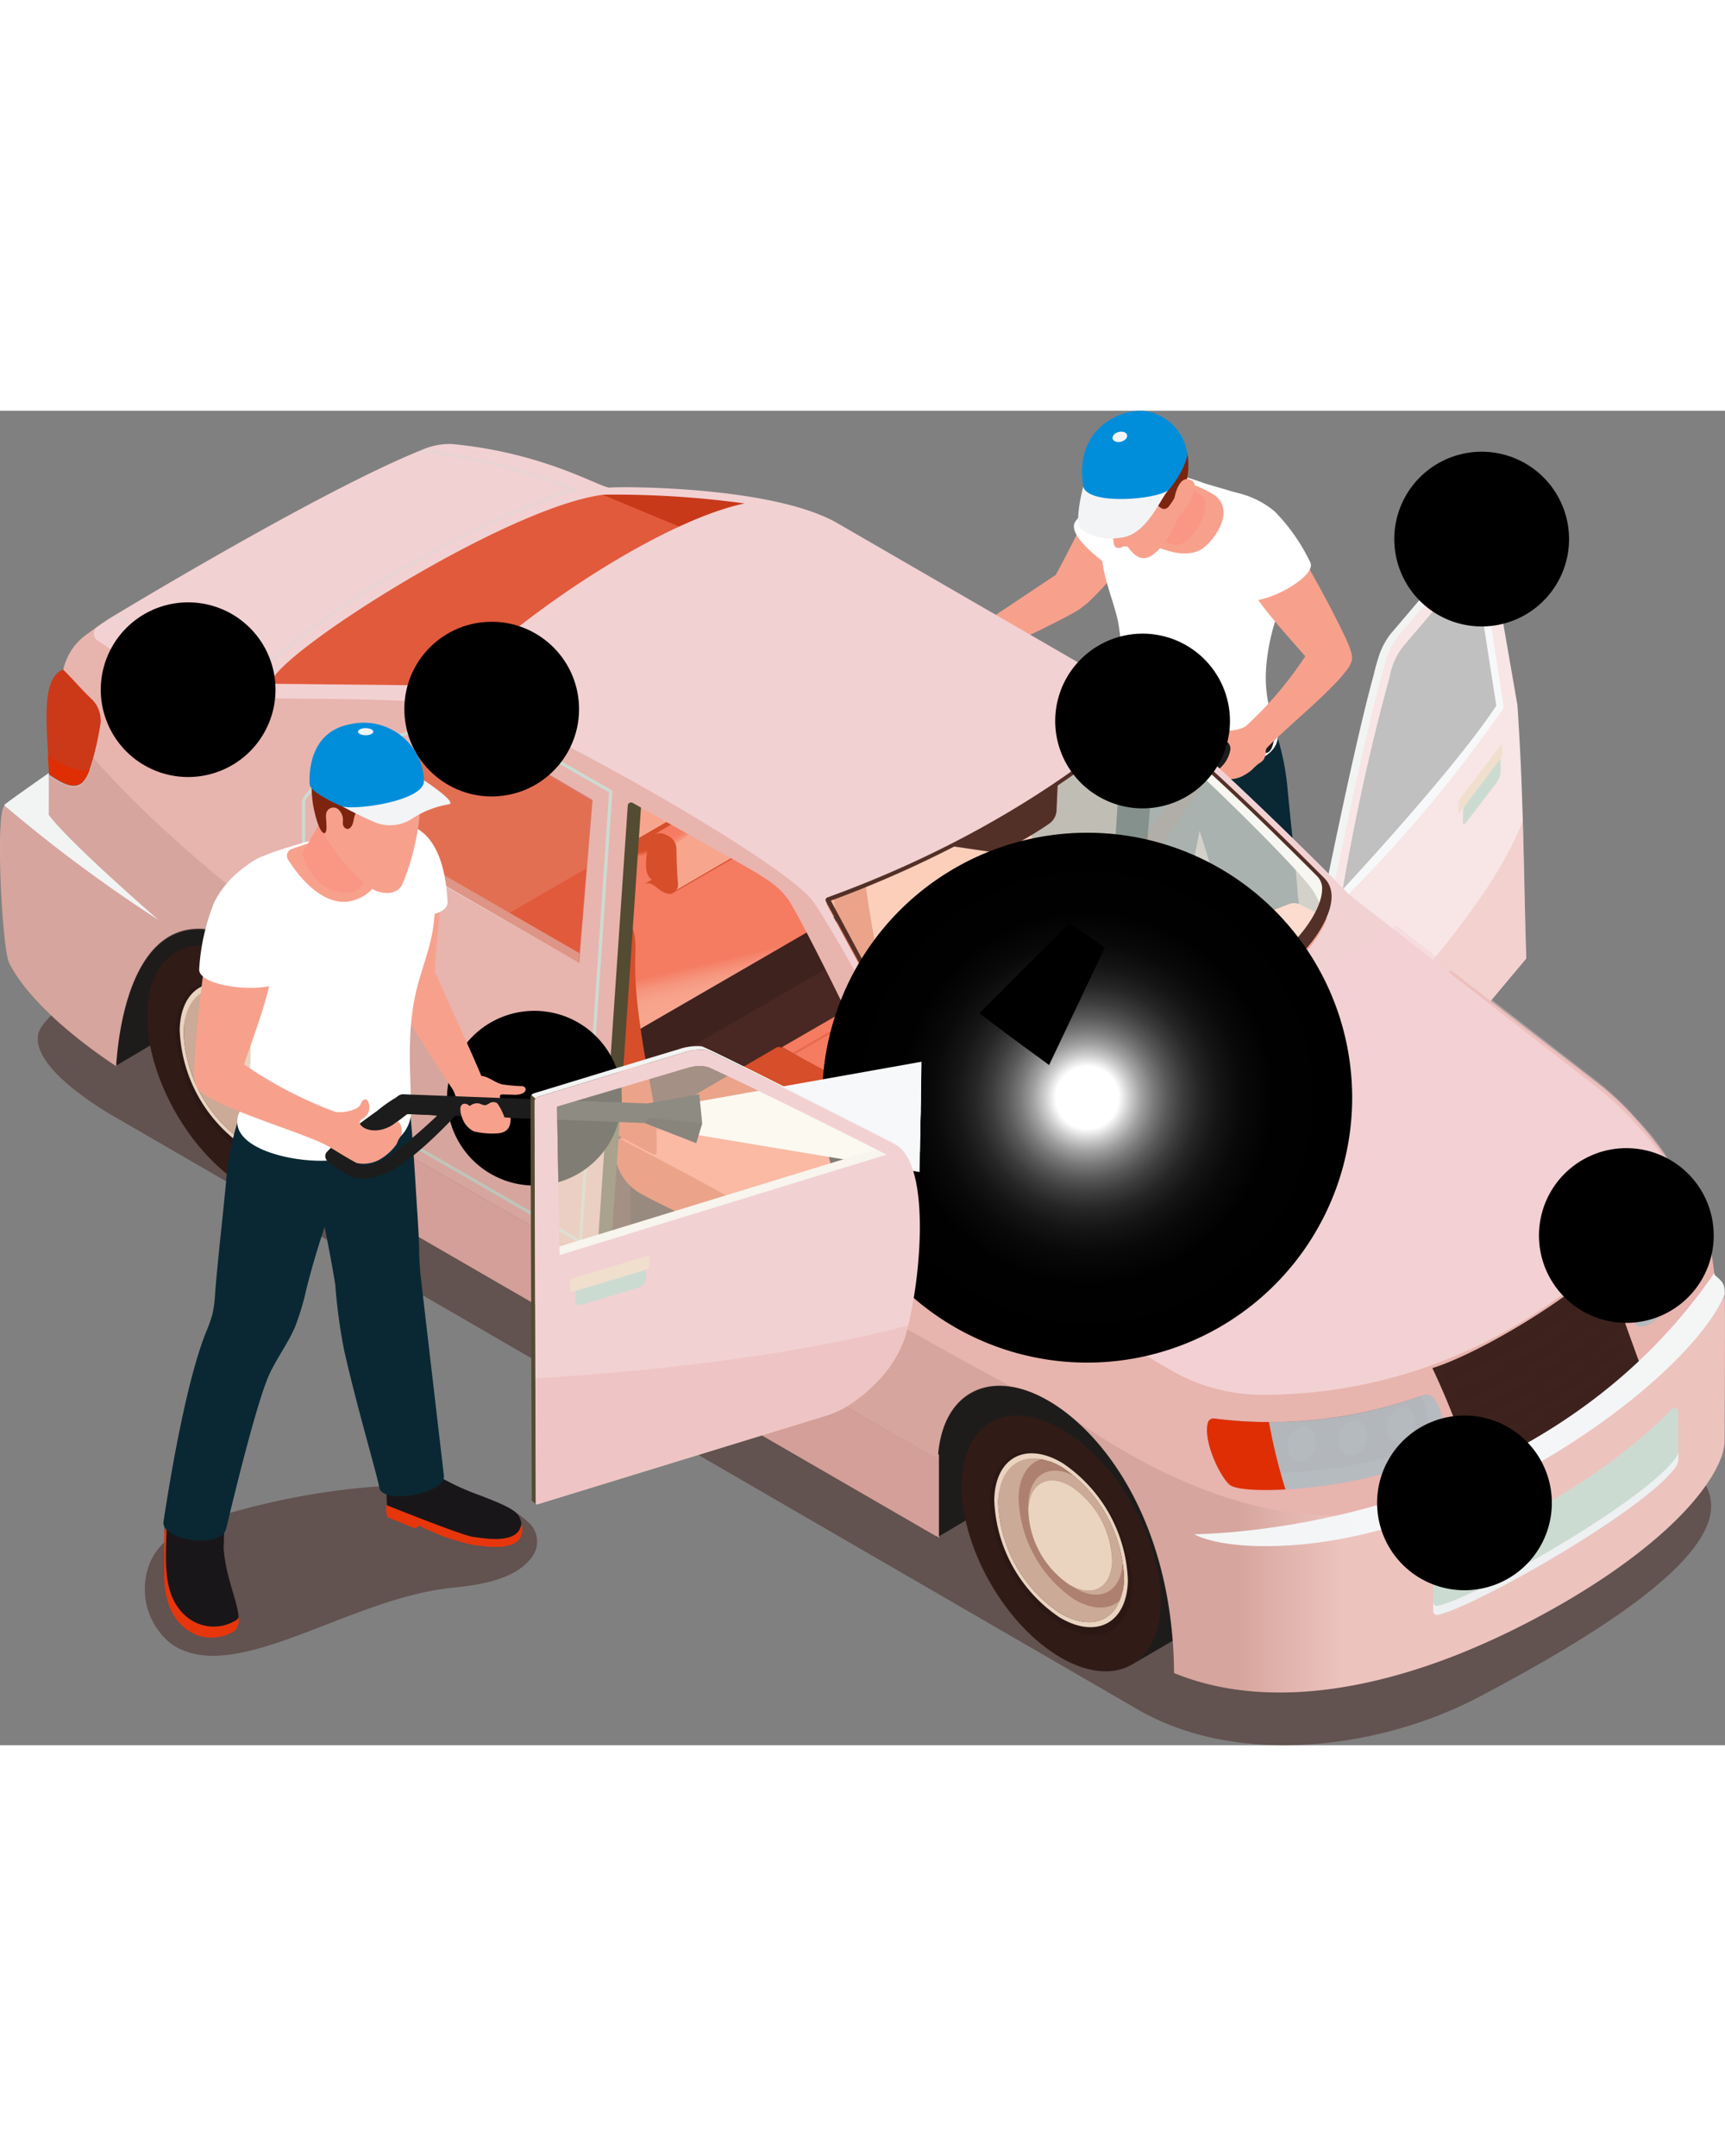 <svg xmlns="http://www.w3.org/2000/svg" xmlns:xlink="http://www.w3.org/1999/xlink" width="80" height="100" viewBox="0 0 137 106"><rect x="0" y="0" width="137" height="106" fill="#808080" stroke="none"/><defs><style>.a{fill:none;}.as,.b,.bh,.bk,.u{opacity:0.5;}.b,.bc,.be,.bh,.bk,.u{mix-blend-mode:multiply;}.b,.bc,.be,.bh,.bk,.bl,.bp,.bq,.bt,.bv,.bw,.bx,.by,.bz,.ca,.cb,.cc,.cd,.ce,.cf,.ch,.ci,.cj,.ck,.cl,.cm,.cn,.co,.o,.u{isolation:isolate;}.c{fill:#44231f;}.d{fill:#f7a18d;}.bl,.bw,.e,.u{fill:#fff;}.f{fill:#191619;}.g{fill:#e7360c;}.h{fill:#092833;}.i{fill:#101010;}.j{fill:#1c1c1c;}.k{fill:#fa9684;}.l{fill:#7d240f;}.m{fill:#008edb;}.n{fill:#f3f4f5;}.p{fill:#f1f4f2;}.q{fill:#eef0f3;}.r{fill:#f8e5e5;}.bb,.s{fill:#e8b4ae;}.am,.bt,.s{opacity:0.4;}.t{fill:#ccdbd2;}.v{fill:#e9eaeb;}.w{fill:#492722;}.x{fill:#374255;}.y{fill:#f8a58e;}.z{fill:#f39a86;}.aa{fill:#f57a5f;}.ab{fill:#c2391a;}.ac{fill:#321b18;}.ad,.be{fill:#3e221d;}.ae{fill:#301b18;}.af{fill:url(#a);}.ag,.am{fill:#d64e2a;}.ah{fill:url(#b);}.ai{fill:url(#c);}.aj{fill:url(#d);}.ak{fill:url(#e);}.al{fill:#f57b61;}.an{fill:url(#f);}.ao{fill:url(#h);}.ap{fill:#4c432d;}.aq{fill:#1d1c1b;}.ar{fill:#311b17;}.as{fill:#271613;}.at{fill:#cbaa97;}.au{fill:#ead4c0;}.av{clip-path:url(#i);}.aw{fill:#ad806f;}.ax{clip-path:url(#j);}.ay{fill:#d39f98;}.az{fill:#40231e;}.ba{fill:#534b32;}.bc{opacity:0.2;fill:url(#k);}.bd{fill:#f2f4f4;}.be{opacity:0.7;}.bf{fill:url(#l);}.bg{fill:#eef0f1;}.bh{fill:#ce3a18;}.bi,.bt{fill:#f2d1d3;}.bj{opacity:0.25;}.bk{fill:#fffbe8;}.bl{opacity:0.3;}.bl,.bp,.bq,.bt,.bv,.bw,.bx,.by,.bz,.ca,.cb,.cc,.cd,.ce,.cf,.ch,.ci,.cj,.ck,.cl,.cm,.cn,.co{mix-blend-mode:screen;}.bm{fill:#533027;}.bn,.bp,.bq{fill:#b6bcc0;}.bo{fill:#95868b;}.bp{opacity:0.8;}.bq{opacity:0.9;}.br{fill:#df2e04;}.bs{fill:#cc3918;}.bu{fill:#f0dfcd;}.bx{fill:url(#m);}.by{fill:url(#n);}.bz{fill:url(#o);}.ca{fill:url(#p);}.cb{fill:url(#q);}.cc{fill:url(#r);}.cd{fill:url(#s);}.ce{fill:url(#t);}.cf{fill:url(#u);}.cg{clip-path:url(#v);}.ch{fill:url(#w);}.ci{fill:url(#x);}.cj{fill:url(#y);}.ck{fill:url(#z);}.cl{fill:url(#aa);}.cm{fill:url(#ab);}.cn{fill:url(#ac);}.co{fill:url(#ad);}</style><linearGradient id="a" x1="0.413" y1="0.23" x2="0.604" y2="0.746" gradientUnits="objectBoundingBox"><stop offset="0.177" stop-color="#d64e2a"></stop><stop offset="0.202" stop-color="#f57b61"></stop><stop offset="0.828" stop-color="#f57b61"></stop><stop offset="0.848" stop-color="#f5846b"></stop><stop offset="0.897" stop-color="#f6967e"></stop><stop offset="0.948" stop-color="#f7a18a"></stop><stop offset="1" stop-color="#f8a58e"></stop></linearGradient><linearGradient id="b" x1="0.364" y1="0.261" x2="0.666" y2="0.725" gradientUnits="objectBoundingBox"><stop offset="0.103" stop-color="#f57b61"></stop><stop offset="0.108" stop-color="#f5846b"></stop><stop offset="0.119" stop-color="#f6967e"></stop><stop offset="0.131" stop-color="#f7a18a"></stop><stop offset="0.143" stop-color="#f8a58e"></stop></linearGradient><linearGradient id="c" x1="0.364" y1="0.102" x2="0.663" y2="0.863" xlink:href="#a"></linearGradient><linearGradient id="d" x1="0.244" y1="0.185" x2="0.812" y2="0.796" xlink:href="#b"></linearGradient><linearGradient id="e" x1="0.381" y1="0.198" x2="0.722" y2="0.743" gradientUnits="objectBoundingBox"><stop offset="0" stop-color="#f57b61"></stop><stop offset="0.159" stop-color="#f57c62"></stop><stop offset="0.216" stop-color="#f58369"></stop><stop offset="0.257" stop-color="#f68e75"></stop><stop offset="0.289" stop-color="#f79d86"></stop><stop offset="0.3" stop-color="#f8a58e"></stop></linearGradient><linearGradient id="f" x1="0.364" y1="0.102" x2="0.663" y2="0.863" xlink:href="#a"></linearGradient><linearGradient id="h" x1="0.381" y1="0.198" x2="0.722" y2="0.743" xlink:href="#e"></linearGradient><clipPath id="i"><path class="a" d="M682.716-146.068c-2.76-1.664-5.054-.432-5.124,2.749a11.057,11.057,0,0,0,4.872,8.775c2.76,1.665,5.055.434,5.124-2.749A11.059,11.059,0,0,0,682.716-146.068Z" transform="translate(-677.591 146.81)"></path></clipPath><clipPath id="j"><path class="a" d="M628.122-177.588c-2.761-1.664-5.055-.434-5.125,2.749a11.063,11.063,0,0,0,4.872,8.775c2.761,1.665,5.055.434,5.125-2.749A11.057,11.057,0,0,0,628.122-177.588Z" transform="translate(-622.996 178.33)"></path></clipPath><linearGradient id="k" x1="0.538" y1="0.5" x2="0.904" y2="0.5" gradientUnits="objectBoundingBox"><stop offset="0.484" stop-color="#8b6b5a"></stop><stop offset="0.65" stop-color="#fff"></stop></linearGradient><radialGradient id="l" cx="0.51" cy="0.827" r="0.968" gradientTransform="translate(0.242) scale(0.515 1)" gradientUnits="objectBoundingBox"><stop offset="0" stop-color="#fdfeff"></stop><stop offset="0.168" stop-color="#f7f8f9"></stop><stop offset="0.483" stop-color="#f4f5f6"></stop><stop offset="1" stop-color="#f4f6f6"></stop></radialGradient><radialGradient id="m" cx="0.5" cy="0.5" r="0.5" gradientTransform="matrix(0.912, -0.41, 0.41, 0.912, -4.696, 4.99)" gradientUnits="objectBoundingBox"><stop offset="0" stop-color="#fff"></stop><stop offset="0.017" stop-color="#fff"></stop><stop offset="0.118" stop-color="#fff"></stop><stop offset="0.121" stop-color="#fbfbfb"></stop><stop offset="0.161" stop-color="#ccc"></stop><stop offset="0.203" stop-color="#a1a1a1"></stop><stop offset="0.251" stop-color="#7a7a7a"></stop><stop offset="0.302" stop-color="#595959"></stop><stop offset="0.358" stop-color="#3d3d3d"></stop><stop offset="0.42" stop-color="#262626"></stop><stop offset="0.493" stop-color="#151515"></stop><stop offset="0.581" stop-color="#090909"></stop><stop offset="0.701" stop-color="#010101"></stop><stop offset="1"></stop></radialGradient><radialGradient id="n" cx="0.5" cy="0.5" r="0.5" gradientTransform="translate(0)" xlink:href="#m"></radialGradient><radialGradient id="o" cx="0.5" cy="0.5" r="0.5" gradientTransform="matrix(0.873, -0.488, 0.488, 0.873, -6.272, 5.334)" xlink:href="#m"></radialGradient><radialGradient id="p" cx="0.5" cy="0.5" r="0.5" gradientTransform="matrix(0.873, -0.488, 0.488, 0.873, -5.799, 6.486)" xlink:href="#m"></radialGradient><radialGradient id="q" cx="0.5" cy="0.5" r="0.5" gradientTransform="translate(-6.297 6.754) rotate(-29.241)" xlink:href="#m"></radialGradient><radialGradient id="r" cx="0.5" cy="0.5" r="0.5" gradientTransform="matrix(0.873, -0.488, 0.488, 0.873, -4.91, 5.93)" xlink:href="#m"></radialGradient><radialGradient id="s" cx="0.5" cy="0.5" r="0.5" gradientTransform="matrix(0.873, -0.488, 0.488, 0.873, -4.403, 6.535)" xlink:href="#m"></radialGradient><radialGradient id="t" cx="0.5" cy="0.5" r="0.5" gradientTransform="matrix(0.873, -0.488, 0.488, 0.873, -6.507, 5.728)" xlink:href="#m"></radialGradient><radialGradient id="u" cx="0.5" cy="0.5" r="0.5" gradientTransform="matrix(0.912, -0.411, 0.411, 0.912, -4.268, 5.238)" xlink:href="#m"></radialGradient><clipPath id="v"><path class="a" d="M687.9-177l-5.455,6.053-6.616-4.491,7.2-8.1,3.679,2.556,1.315-.334Z" transform="translate(-675.827 183.535)"></path></clipPath><linearGradient id="w" x1="-43.257" y1="-59.34" x2="-43.209" y2="-61.081" gradientUnits="objectBoundingBox"><stop offset="0.163"></stop><stop offset="0.237" stop-color="#161616"></stop><stop offset="0.769" stop-color="#b6b7b8"></stop><stop offset="1" stop-color="#f7f8f9"></stop></linearGradient><linearGradient id="x" x1="-36.873" y1="-54.02" x2="-36.833" y2="-55.606" xlink:href="#w"></linearGradient><linearGradient id="y" x1="-49.548" y1="-63.792" x2="-49.494" y2="-65.663" xlink:href="#w"></linearGradient><linearGradient id="z" x1="-56.437" y1="-68.019" x2="-56.375" y2="-70.014" xlink:href="#w"></linearGradient><linearGradient id="aa" x1="3.665" y1="159.866" x2="3.695" y2="155.459" xlink:href="#w"></linearGradient><linearGradient id="ab" x1="3.65" y1="100.698" x2="3.679" y2="97.927" xlink:href="#w"></linearGradient><linearGradient id="ac" x1="3.678" y1="275.983" x2="3.708" y2="268.366" xlink:href="#w"></linearGradient><linearGradient id="ad" x1="3.688" y1="730.597" x2="3.718" y2="710.411" xlink:href="#w"></linearGradient></defs><g transform="translate(-612.498 217.732)"><g class="b" transform="translate(615.496 -180.916)"><path class="c" d="M644.66-136.862c1.8-.194,4.958-.5,6.4-2.352a2.068,2.068,0,0,0-.044-2.716,8,8,0,0,0-3.11-1.872,30.437,30.437,0,0,0-9.326-1.105,58.431,58.431,0,0,0-12.023,2.261c-2.262.8-4.647,1.307-5.729,3.726a5.548,5.548,0,0,0,1.671,6.5C627.452-128.985,636.441-135.973,644.66-136.862Z" transform="translate(-611.892 193.554)"></path><path class="c" d="M743.806-139.391,632.122-185.967s-18.032,9.512-18.844,12.614c-.776,2.967,6.348,6.824,6.348,6.824l80.8,46.814c8.212,4.85,19.691,3.053,27.1-.826C748.738-131.653,747.9-136.474,743.806-139.391Z" transform="translate(-613.219 185.967)"></path></g><g transform="translate(612.498 -217.732)"><g transform="translate(72.791)"><g transform="translate(0 5.16)"><g transform="translate(0 2.855)"><path class="d" d="M686.015-210.872c-.752,1.293-1.752,3.42-2.6,4.93L677.1-201.73a1.25,1.25,0,0,1-.867.19,4.015,4.015,0,0,1-1.3-.265,10.185,10.185,0,0,1-1.059-.55c-.338-.224-.883.457.043,1,.238.139.346.232.579.378.342.212-1.7,1.2-2.013,2.174a1.346,1.346,0,0,0,.821,1.917c.8.306,1.346-.121,2.595-.966a7.937,7.937,0,0,0,1.39-1.231,2.1,2.1,0,0,1,.687-.515c1.924-.851,7.276-3.377,7.586-3.832.492-.193,4.936-4.8,5.082-7.03C690.664-210.776,686.173-211.146,686.015-210.872Z" transform="translate(-672.36 210.968)"></path></g><path class="e" d="M689.545-212.9c2.581,1.624-3.177,7.163-3.177,7.163s-4.3-2.771-3.315-4.043C684.449-211.591,686.965-214.528,689.545-212.9Z" transform="translate(-670.41 213.377)"></path></g><g transform="translate(8.451 24.687)"><g transform="translate(0 25.762)"><path class="f" d="M679.741-171.734c.32-.531,1.54-.976,2.726-1.45a17.2,17.2,0,0,0,2.967-1.365c.06-.141.031-.322.136-.434a.442.442,0,0,1,.249-.105,4.09,4.09,0,0,1,2.514.342,2.882,2.882,0,0,1,.778.9,21.2,21.2,0,0,1-.066,2.12s-1.8.729-1.885.762c-.173.064-.23-.149-.377-.158a15.029,15.029,0,0,1-3.78,1.35c-.886.122-2.869.46-3.343-.568A1.537,1.537,0,0,1,679.741-171.734Z" transform="translate(-679.485 175.155)"></path><g transform="translate(0 2.659)"><path class="g" d="M679.668-171.228c.474,1.028,2.456.69,3.343.569.771-.105,6.119-2.251,6.119-2.251a1.468,1.468,0,0,1-.077.861s-1.8.73-1.885.763c-.173.063-.23-.15-.377-.159a15.087,15.087,0,0,1-3.78,1.351c-.886.121-2.932.46-3.406-.569a1.308,1.308,0,0,1-.052-.924A1.813,1.813,0,0,0,679.668-171.228Z" transform="translate(-679.492 172.911)"></path></g></g><g transform="translate(20.1 28.942)"><path class="f" d="M700.28-164.386a3.013,3.013,0,0,1-3.52.174c-.219-.2-.182-.443-.266-.809-.26-1.127.942-2.941,1.064-4.969a13.269,13.269,0,0,1-.011-1.511c.956-.557,3.384-1.462,4.033-.639.239.3.161,1.431.174,1.8C701.833-168.02,701.955-165.76,700.28-164.386Z" transform="translate(-696.456 172.471)"></path><path class="g" d="M696.614-164.936a3.012,3.012,0,0,0,3.519-.174c1.677-1.374,1.553-3.634,1.475-5.958-.007-.193.011-.595-.006-.979a5.169,5.169,0,0,1,.156,1.761c.079,2.324.2,4.583-1.474,5.958a3.013,3.013,0,0,1-3.52.174,1.129,1.129,0,0,1-.276-.946A1.169,1.169,0,0,0,696.614-164.936Z" transform="translate(-696.451 172.55)"></path></g><path class="h" d="M698.626-191.427c.268,2.834.6,5.621.778,7.952a8.419,8.419,0,0,0,.178,1.367,10.327,10.327,0,0,0,.476,1.341c1.36,3.442,2.448,9.784,3,13.419.194,1.276-4.056,1.993-4.442.5-.127-.486-2.053-8.74-3.068-10.952-.534-1.168-1.327-2.206-1.831-3.389a17.587,17.587,0,0,1-.788-2.626,60.188,60.188,0,0,0-2.459-7.586,8.206,8.206,0,0,1-.723-2.516l7.746-2.73A20.043,20.043,0,0,1,698.626-191.427Z" transform="translate(-677.595 196.943)"></path><path class="h" d="M691.9-184.141a39.536,39.536,0,0,1-.613,4.581c-.872,3.943-2.371,8.959-2.511,9.831-.2,1.235-4.823.472-4.581-.89,0,0,1.646-14.1,1.664-14.313.042-.526.084-1.053.085-1.581,0-.7.056-1.595.1-2.289.2-2.972.319-5.687.6-8.1,2.178.1,6.586,3.8,6.708,5.153a6.421,6.421,0,0,1-.357,1.82C692.605-187.97,692.221-186.109,691.9-184.141Z" transform="translate(-678.624 196.897)"></path></g><path class="e" d="M692.922-212.708c1.346.415,2.743.749,4.038,1.293a4.273,4.273,0,0,1,2.628,3.1,12.823,12.823,0,0,1-.966,6.446,16.312,16.312,0,0,0-.755,3.774,10.344,10.344,0,0,0,.146,2.751,9.228,9.228,0,0,0,.575,2.007c1.275,2.666-4.12,3.859-6.885,3.468-2.563-.36-5.356-1.089-5.276-3.684a31.76,31.76,0,0,0-.345-8.26c-.338-1.436-.911-2.814-1.166-4.267a20.077,20.077,0,0,1-.226-2.628l-.081-1.943a3.025,3.025,0,0,1,2.844-3.128A16.31,16.31,0,0,1,692.922-212.708Z" transform="translate(-670.096 218.46)"></path><path class="i" d="M686.34-185.407l-1.48,1.284.18,3.49,1.315-.334Z" transform="translate(-670.049 223.708)"></path><path class="j" d="M698.391-196.5c-1.049.229-2.018.532-3.043.851a14.08,14.08,0,0,0-1.749.566.625.625,0,0,0-.321.246l-9.119,12.95c-.169.249.978,1.017,1.128.816l8.139-11.543A10.423,10.423,0,0,1,698-194.48C698.708-194.67,698.665-196.558,698.391-196.5Z" transform="translate(-670.182 221.657)"></path><g transform="translate(23.402 6.336)"><path class="d" d="M692.9-191.222a2.509,2.509,0,0,0,.688-1.347.668.668,0,0,0-.22-.571c-.134-.113-.312-.091-.47-.168a.945.945,0,0,1-.524-.949.269.269,0,0,1,.048-.13.222.222,0,0,1,.241-.049c.154.051.225.167.347.255a.835.835,0,0,0,.481.105,2.761,2.761,0,0,0,1.3-.327,29.2,29.2,0,0,0,4.741-5.569c-1.684-1.963-4.722-5.185-4.534-6.229.07-.389.795-.961,1.2-1.152l2.942-.937c.1.338,1.443,2.581,2.647,4.942,1.089,2.139,1.547,3.107,1.452,3.667a2.06,2.06,0,0,1-.424.816,10.926,10.926,0,0,1-.941,1.088c-1.025,1.07-2.14,2.052-3.237,3.046-.5.455-1,.91-1.494,1.379-.194.186-.385.374-.57.569a.45.45,0,0,0-.18.354,1.15,1.15,0,0,1-.188.691,1.347,1.347,0,0,1-.364.288,4.979,4.979,0,0,0-.549.5,3.628,3.628,0,0,1-.692.466,2.321,2.321,0,0,1-1.446.249,1.35,1.35,0,0,1-.652-.293.247.247,0,0,1-.095-.141c-.017-.1.079-.186.161-.251A2.9,2.9,0,0,0,692.9-191.222Z" transform="translate(-692.063 213.141)"></path><path class="e" d="M699.976-206.688c.679,1.3-4.982,4.154-5.682,2.632-.235-.513-2.7-5.705-2.087-7.423a4.549,4.549,0,0,1-.069-.871,7.031,7.031,0,0,1,5.045,1.656A15.022,15.022,0,0,1,699.976-206.688Z" transform="translate(-692.111 212.384)"></path></g><g transform="translate(13.3 0.191)"><path class="d" d="M692.229-207.627c-1.475.906-3.942-.223-4.811-.911-.231-.184.184-.313.12-.6a1.264,1.264,0,0,1,.143-.754,10.306,10.306,0,0,1,.9-1.651,3.051,3.051,0,0,1,.572-.677,3.569,3.569,0,0,1,.516-.333,2.62,2.62,0,0,1,.794-.339,2.291,2.291,0,0,1,1.092.134,10.145,10.145,0,0,1,1.658.808C695.043-210.655,693.1-208.16,692.229-207.627Z" transform="translate(-682.889 218.431)"></path><path class="k" d="M690.009-207.743a3.351,3.351,0,0,1-1.73-.806,42.927,42.927,0,0,1,2.383-5.53,2.966,2.966,0,0,0,.421,1.621c.258.4.664.537,1.038.833C692.969-210.957,691.49-207.751,690.009-207.743Z" transform="translate(-682.718 218.216)"></path><path class="d" d="M685.142-208.956a1.56,1.56,0,0,1,.43.3,1.1,1.1,0,0,1,.188.53l.139.819a.509.509,0,0,0,.158.348.536.536,0,0,0,.493-.021c.161-.059.364-.105.488.013.072.071.75,1.185,1.646.782,1.451-.653,3.217-4.187,3.025-6.832a4.9,4.9,0,0,0-.909-2.647,3.9,3.9,0,0,0-3.478-1.653,3.056,3.056,0,0,0-2.183,1.059,6.657,6.657,0,0,0-1.248,2.94,6.371,6.371,0,0,0,.751,3.905A1.443,1.443,0,0,0,685.142-208.956Z" transform="translate(-683.536 217.617)"></path><path class="l" d="M690.321-210.16c-.5.588-1.043-.29-1.175-.5-.25-.4-.512-.312-.832-.045-1.848,1.539-3.138,1.161-3.984.615-.72-.467-.776-2.094-.736-2.773.1-1.7,1.017-4.578,3.939-4.7a4.905,4.905,0,0,1,2.9.877,4.555,4.555,0,0,1,1.4,2.551,5.817,5.817,0,0,1-.069,1.812c-.238.466-.457.483-.666.9A7.916,7.916,0,0,1,690.321-210.16Z" transform="translate(-683.585 217.57)"></path><path class="d" d="M690.421-213.092a.614.614,0,0,1,.789.239c.294.616-.852,2.557-1.336,2.662C689.3-210.067,689.612-212.736,690.421-213.092Z" transform="translate(-682.476 218.388)"></path></g><path class="j" d="M685.586-185.255l-3.679,2.037,3.679,2.556,1.021-3.981Z" transform="translate(-670.595 223.736)"></path><g transform="translate(12.843)"><path class="m" d="M689.222-210.552c-1.083.488-4.724.435-5.61-.943,0,0-1.1-4.007,2.516-5.761a4.333,4.333,0,0,1,2.325-.456,3.969,3.969,0,0,1,3.344,3.3C691.96-213.809,690.615-211.181,689.222-210.552Z" transform="translate(-683.153 217.732)"></path><path class="n" d="M683.477-209.193a4.377,4.377,0,0,0,3.122.6c1.991-.213,3.077-2.969,3.724-3.742-1.109.735-6.3,1.167-6.727-.309C683.6-212.646,682.789-209.674,683.477-209.193Z" transform="translate(-683.2 218.672)"></path><path class="n" d="M685.508-215.765c.057.211.36.314.677.23s.525-.323.467-.536-.36-.315-.677-.23S685.449-215.977,685.508-215.765Z" transform="translate(-682.775 217.991)"></path></g></g><g transform="translate(0 2.638)"><g transform="translate(104.745 6.773)"><g class="o"><path class="p" d="M712.189-209.789c-.232.273-5.492,6.468-6.734,7.927-.207.243-.344.4-.38.45a6.09,6.09,0,0,0-.8,1.454,16.689,16.689,0,0,0-.5,1.752c-1.56,5.657-3.767,16.838-3.935,17.442l-.019.117-.051.341a40.194,40.194,0,0,0,1.377,16.716,2.461,2.461,0,0,0,1.268,1.661,1.258,1.258,0,0,0,.139.045l.607.166c-.046-.013-.092-.027-.139-.045a2.461,2.461,0,0,1-1.268-1.661c-.944-3.121-.919-17.022-.919-17.022.168-.6,4.078-18.547,4.3-19.1s7.434-9.8,7.666-10.076Z" transform="translate(-699.425 209.789)"></path><path class="q" d="M712.075-207.972l-.607-.166,1.874,12.057c-2.356,3.6-7.742,9.813-12.976,15.439l.607.166A22.77,22.77,0,0,0,714.32-195.2Z" transform="translate(-699.251 210.094)"></path><path class="r" d="M712.7-209.649c-.232.273-5.492,6.468-6.734,7.927-.207.243-.344.4-.38.45a6.026,6.026,0,0,0-.8,1.454,16.414,16.414,0,0,0-.5,1.752c-1.56,5.657-3.767,16.838-3.935,17.442l-.019.117-.051.341a40.2,40.2,0,0,0,1.377,16.716,2.461,2.461,0,0,0,1.268,1.661,1.419,1.419,0,0,0,1.635-.512L715.8-175.714c-.237-8.112-.21-12.754-.7-20.131ZM701.053-180.2c.116-.442,1.328-8.551,3.9-17.824a5.508,5.508,0,0,1,1-2.369l6.2-7.3,1.867,12.051A109.53,109.53,0,0,1,701.053-180.2Z" transform="translate(-699.33 209.815)"></path><path class="s" d="M700.612-170.778c.3,1.5.629,2.784.919,3.742a2.461,2.461,0,0,0,1.268,1.661,1.419,1.419,0,0,0,1.635-.512L715.672-179.3c-.16-5.141-.167-7.074-.271-10.944C712.7-183.044,703.372-173.678,700.612-170.778Z" transform="translate(-699.205 213.402)"></path><path class="t" d="M709.366-189.374l2.39-3.125a1.647,1.647,0,0,0,.313-.8v-.988c.006-.224-.124-.228-.292-.009l-2.37,3.225a1.632,1.632,0,0,0-.312.8l-.022.89C709.068-189.159,709.2-189.154,709.366-189.374Z" transform="translate(-697.641 212.624)"></path></g><path class="u" d="M700.879-180.5c.116-.442,1.328-8.551,3.9-17.824a5.509,5.509,0,0,1,1-2.369l6.2-7.3,1.867,12.051A109.531,109.531,0,0,1,700.879-180.5Z" transform="translate(-699.156 210.12)"></path></g><g transform="translate(78.366 13.87)"><path class="v" d="M708.862-179.549l-3-2.322c-.279-.341-13.736-13.9-18.081-16.42l-9.549-5.507c-.22.332-.44.654-.64.954-.165.249-.344.488-.514.732l12.189,6.328c3.978,3.435,11.831,11.079,13.587,13.4,0,0,4.3,5.453-.277,18.657a3.41,3.41,0,0,1-2.076,2.072,3.541,3.541,0,0,1-1.211.214,3.449,3.449,0,0,1-.48-.063c-.082.517-.167,1.032-.249,1.563l-.065.423a34.337,34.337,0,0,0,5.247,1.405c1.226.213,2.911.459,4.059-.2,1.32-.757,1.852-2.372,2.225-3.724a24.849,24.849,0,0,0,.732-5.554C710.933-171.626,710.622-175.856,708.862-179.549Z" transform="translate(-677.081 203.799)"></path></g><g transform="translate(18.496 3.546)"><path class="w" d="M711.271-163.426a3.452,3.452,0,0,1-1.873,1.658,3.529,3.529,0,0,1-1.21.214,3.537,3.537,0,0,1-1.767-.474L671.657-182.1a.274.274,0,0,1-.136-.206c-1.115-9.222-6.517-13.649-6.571-13.693a.276.276,0,0,1-.1-.216V-203.2c-.558.3-1.12.595-1.678.9-7.876,4.276-15.68,8.685-23.367,13.292-3.553,2.129-7.132,4.224-10.846,6.063l.627,2.93.874,3.59,4.464,4.511,2.5,8.007.953,2.209,39.166,22,36.242-21.49Z" transform="translate(-625.808 214.235)"></path><path class="x" d="M678.527-200.5l-1.821,4.9,1.821,22.9.714-.412Z" transform="translate(-616.979 214.734)"></path><path class="y" d="M679.982-203.621l-.238-.148-1.674-.967-13.642,23.37,16.369,9.451Z" transform="translate(-619.249 213.95)"></path><path class="z" d="M678.138-204.694c-.082-.05-13.71,23.32-13.71,23.32l14.524,8.385Z" transform="translate(-619.249 213.958)"></path><path class="aa" d="M664-200.407l1.339-5.044-.012-.085c.012-.025.012-1.07.012-1.07a.258.258,0,0,1,.155-.226.257.257,0,0,1,.02-.149,7.169,7.169,0,0,1,1.077-1.19l1.521-3.168s-8.262-1.532-13.3-1.094-18.641,9.073-18.641,9.073l-7.711,5.942-2.159,1.494,3.287,15.355C634.59-182.355,657.034-197.319,664-200.407Z" transform="translate(-626.299 212.513)"></path><path class="ab" d="M665.956-210.771a3.486,3.486,0,0,0-2.181.22c-7.548,4.6-22.083,12.482-30.753,18.5l-2,20,40.425-23.339Z" transform="translate(-625.425 212.822)"></path><path class="ab" d="M650.787-212.218l6.869,2.86.017,1.052,2.63-.735,4.228-1.93S660.577-212.559,650.787-212.218Z" transform="translate(-621.771 212.558)"></path><g transform="translate(10.12 2.39)"><g transform="translate(2.459 21.474)"><path class="ac" d="M648.221-167.125l-11.306-6.528v-5.554l11.306,6.528Z" transform="translate(-636.915 194.807)"></path><path class="ad" d="M673.477-181.31l-27.02,15.6v-5.554l27.02-15.6Z" transform="translate(-635.151 193.391)"></path><path class="ae" d="M648.221-170.245l-11.306-6.528,27.02-15.6,11.306,6.528Z" transform="translate(-636.915 192.373)"></path></g><g class="o"><path class="af" d="M677.1-185.854a4.322,4.322,0,0,0-.216-.724l-.064-.155a3.811,3.811,0,0,0-.634-.983A8.481,8.481,0,0,0,674-189.344c-.543-.313-1.135-.633-1.764-1-1.62-.936-6.725-3.627-8.34-4.467a.431.431,0,0,0-.417-.024l-27.44,15.891,13.184,10.5,27.44-15.889C677.052-184.553,677.253-185.086,677.1-185.854Z" transform="translate(-634.618 213.384)"></path><path class="ag" d="M649.69-172.442a4.279,4.279,0,0,0-.216-.724,5.838,5.838,0,0,0-2.882-2.767c-.543-.313-1.135-.634-1.763-1-1.621-.935-6.728-3.626-8.342-4.466a.379.379,0,0,0-.6.344,3.982,3.982,0,0,0,2.254,4.014c1.11.642,3.418,1.658,4.586,2.332a38.344,38.344,0,0,1,4.921,3.428,2.808,2.808,0,0,0,.348.242C649.066-170.417,649.971-171.037,649.69-172.442Z" transform="translate(-634.648 215.863)"></path><path class="ah" d="M666.342-195.835c-2.075-10.566-.882-10.675-1.432-12.732a2.915,2.915,0,0,0-.145-.411,2.931,2.931,0,0,0-.478-.748,2.564,2.564,0,0,0-.64-.532,1.132,1.132,0,0,0-1.075-.158l-27.44,15.891,4.093,19.629,27.44-15.889a.223.223,0,0,0,.092-.2A23.174,23.174,0,0,0,666.342-195.835Z" transform="translate(-634.786 210.495)"></path><path class="ag" d="M638.956-182.424c-2.075-10.567-.882-10.675-1.433-12.732a2.822,2.822,0,0,0-1.262-1.691c-.664-.384-1.335-.355-1.389.476-.211,3.587.649,9.375,1.011,13.351a29.625,29.625,0,0,1,.248,3.661.682.682,0,0,0,.308.553l2.622,1.409c.172.1.309.014.31-.184A23.181,23.181,0,0,0,638.956-182.424Z" transform="translate(-634.84 212.975)"></path></g></g><g transform="translate(29.123 14.025)"><g transform="translate(18.024)"><g transform="translate(2.458 22.882)"><path class="ac" d="M679.47-163.329l-11.306-6.528v-5.554l11.306,6.528Z" transform="translate(-668.164 182.465)"></path><path class="ad" d="M689.924-170.3l-12.218,7.054V-168.8l12.218-7.054Z" transform="translate(-666.4 182.383)"></path><path class="ae" d="M679.47-167.783l-11.306-6.528,12.218-7.054,11.306,6.528Z" transform="translate(-668.164 181.364)"></path></g><g class="o" transform="translate(0 1.409)"><path class="ai" d="M693.546-174.846a4.242,4.242,0,0,0-.216-.724c-.02-.052-.041-.1-.064-.154a3.8,3.8,0,0,0-.633-.983,8.49,8.49,0,0,0-2.185-1.628c-.543-.314-1.135-.634-1.763-1-1.62-.935-6.727-3.627-8.342-4.467a.427.427,0,0,0-.417-.023l-12.637,7.344,13.184,10.5,12.638-7.344C693.5-173.545,693.7-174.078,693.546-174.846Z" transform="translate(-665.867 202.375)"></path><path class="ag" d="M680.939-168.646a4.3,4.3,0,0,0-.217-.724,5.835,5.835,0,0,0-2.88-2.767c-.543-.313-1.136-.634-1.764-1-1.62-.935-6.727-3.626-8.34-4.466a.379.379,0,0,0-.6.344,3.979,3.979,0,0,0,2.252,4.014c1.111.642,3.418,1.658,4.587,2.332a38.411,38.411,0,0,1,4.921,3.428,2.728,2.728,0,0,0,.348.242C680.314-166.622,681.22-167.24,680.939-168.646Z" transform="translate(-665.898 203.521)"></path><path class="aj" d="M682.788-184.828c-2.075-10.566-.882-10.675-1.431-12.732a2.808,2.808,0,0,0-.146-.41,2.939,2.939,0,0,0-.476-.749,2.585,2.585,0,0,0-.641-.531,1.129,1.129,0,0,0-1.075-.158l-12.637,7.344,4.091,19.629,12.638-7.344a.223.223,0,0,0,.092-.2A23.1,23.1,0,0,0,682.788-184.828Z" transform="translate(-666.035 199.487)"></path><path class="ag" d="M670.2-178.628c-2.074-10.567-.882-10.675-1.431-12.732a2.832,2.832,0,0,0-1.262-1.691c-.665-.384-1.335-.355-1.389.476-.211,3.588.649,9.375,1.011,13.351a29.879,29.879,0,0,1,.248,3.661.679.679,0,0,0,.308.553l2.622,1.409c.172.1.309.014.31-.184A23.192,23.192,0,0,0,670.2-178.628Z" transform="translate(-666.089 200.633)"></path></g><g transform="translate(3.509 3.69)"><path class="ag" d="M671.307-193.526l5.4-3.115a3.344,3.344,0,0,0-1.963-.921l-5.689,3.306c.207-.105.473-.2,1.049.28C670.886-193.315,671.307-193.526,671.307-193.526Z" transform="translate(-669.051 197.562)"></path></g><g class="o" transform="translate(3.699)"><path class="ak" d="M676.558-199.524a.877.877,0,0,0-.077-.329,1.15,1.15,0,0,0-.19-.291,1.624,1.624,0,0,0-.4-.321,1.147,1.147,0,0,0-1.062-.127l-5.055,2.939,1.647,4.477,5.055-2.937a.556.556,0,0,0,.206-.566C676.581-197.824,676.573-198.928,676.558-199.524Z" transform="translate(-669.106 200.676)"></path><path class="ag" d="M671.607-197.045a1.2,1.2,0,0,0-.662-.941c-.437-.252-.97-.3-1.2-.008a4.839,4.839,0,0,0-.53,2.66,1.248,1.248,0,0,0,.553.925l1.254.724c.43.248.763,0,.713-.518C671.63-195.345,671.622-196.449,671.607-197.045Z" transform="translate(-669.211 201.134)"></path></g></g><g transform="translate(11.78 27.611)"><path class="ag" d="M683.725-157.125l-22.906-13.225,2.727-4.733,20.179,11.65Z" transform="translate(-660.819 177.797)"></path><path class="al" d="M683.3-163.008l-20.179-11.65,4.7-2.715L688-165.723Z" transform="translate(-660.394 177.374)"></path></g><path class="am" d="M667.323-176.35l-3.384,1.954a.339.339,0,0,0,0,.642l7.481,4.32a1.235,1.235,0,0,0,1.113,0l3.384-1.954a.339.339,0,0,0,0-.642l-7.481-4.32A1.234,1.234,0,0,0,667.323-176.35Zm8.435,4.413a.242.242,0,0,1,0,.457l-3.384,1.954a.881.881,0,0,1-.793,0l-7.481-4.32a.241.241,0,0,1,0-.457l3.384-1.954a.876.876,0,0,1,.794,0Z" transform="translate(-648.505 205.149)"></path><g transform="translate(0 10.406)"><g transform="translate(2.459 22.882)"><path class="ac" d="M664.259-154.547l-11.306-6.528v-5.554l11.306,6.528Z" transform="translate(-652.953 173.683)"></path><path class="ad" d="M674.713-161.519l-12.218,7.054v-5.554l12.218-7.054Z" transform="translate(-651.189 173.6)"></path><path class="ae" d="M664.259-159l-11.306-6.528,12.218-7.054,11.306,6.528Z" transform="translate(-652.953 172.582)"></path></g><g class="o" transform="translate(0 1.409)"><path class="an" d="M678.335-166.062a4.19,4.19,0,0,0-.216-.724c-.02-.053-.042-.1-.064-.155a3.79,3.79,0,0,0-.634-.983,8.462,8.462,0,0,0-2.184-1.628c-.543-.313-1.135-.634-1.763-1-1.621-.935-6.727-3.627-8.342-4.466a.428.428,0,0,0-.417-.024L652.078-167.7l13.185,10.5,12.637-7.345C678.289-164.763,678.488-165.3,678.335-166.062Z" transform="translate(-650.655 193.593)"></path><path class="ag" d="M665.727-159.864a4.221,4.221,0,0,0-.216-.724,5.833,5.833,0,0,0-2.882-2.767c-.543-.313-1.135-.633-1.763-1-1.62-.936-6.727-3.627-8.342-4.467a.379.379,0,0,0-.6.344,3.982,3.982,0,0,0,2.254,4.016c1.11.641,3.418,1.656,4.587,2.331a38.4,38.4,0,0,1,4.921,3.428,2.734,2.734,0,0,0,.348.242C665.1-157.84,666.008-158.458,665.727-159.864Z" transform="translate(-650.685 194.739)"></path><path class="aj" d="M667.577-176.044c-2.075-10.567-.882-10.675-1.433-12.732a2.76,2.76,0,0,0-.145-.411,2.962,2.962,0,0,0-.477-.749,2.559,2.559,0,0,0-.64-.531,1.129,1.129,0,0,0-1.075-.158l-12.638,7.344,4.093,19.63L667.9-171a.223.223,0,0,0,.092-.2A23.169,23.169,0,0,0,667.577-176.044Z" transform="translate(-650.823 190.705)"></path><path class="ag" d="M654.993-169.847c-2.075-10.566-.882-10.675-1.431-12.732a2.829,2.829,0,0,0-1.263-1.691c-.664-.383-1.334-.355-1.389.476-.211,3.588.65,9.375,1.012,13.353a30.09,30.09,0,0,1,.248,3.661.679.679,0,0,0,.308.553l2.622,1.408c.171.1.309.014.309-.182A23.1,23.1,0,0,0,654.993-169.847Z" transform="translate(-650.877 191.851)"></path></g><g transform="translate(3.51 3.69)"><path class="ag" d="M656.1-184.744l5.4-3.115a3.352,3.352,0,0,0-1.965-.921l-5.687,3.306c.206-.105.473-.2,1.049.28C655.674-184.533,656.1-184.744,656.1-184.744Z" transform="translate(-653.84 188.78)"></path></g><g class="o" transform="translate(3.7)"><path class="ao" d="M661.346-190.742a.9.9,0,0,0-.076-.329,1.125,1.125,0,0,0-.191-.291,1.55,1.55,0,0,0-.4-.32,1.144,1.144,0,0,0-1.062-.128l-5.055,2.939,1.648,4.478,5.055-2.939a.558.558,0,0,0,.206-.566C661.369-189.042,661.361-190.146,661.346-190.742Z" transform="translate(-653.895 191.894)"></path><path class="ag" d="M656.4-188.262a1.2,1.2,0,0,0-.662-.942c-.437-.252-.971-.3-1.2-.007a4.825,4.825,0,0,0-.53,2.659,1.248,1.248,0,0,0,.553.925l1.254.724c.429.248.763.006.712-.518C656.42-186.562,656.411-187.667,656.4-188.262Z" transform="translate(-654 192.352)"></path></g></g></g></g><path class="ap" d="M674.549-150.82c-1.507.876-1.729,9.594-.769,12.04l4.215-2.5a4.8,4.8,0,0,1,4.838-.031l15.656,9.009s-6.92-22.984-5.411-23.861Z" transform="translate(-599.393 225.655)"></path><path class="aq" d="M674.549-150.82c-1.507.876-1.729,9.594-.769,12.04l4.215-2.5a4.8,4.8,0,0,1,4.838-.031l15.656,9.009s-6.92-22.984-5.411-23.861Z" transform="translate(-599.393 225.655)"></path><path class="aq" d="M619.352-183.514c-1.507.876-1.729,9.594-.769,12.04l4.215-2.5a4.8,4.8,0,0,1,4.838-.031L643.292-165s-7.338-18.74-5.83-19.616Z" transform="translate(-609.336 220.843)"></path><g transform="translate(11.691 37.294)"><g transform="translate(64.688 37.348)"><g class="o"><path class="aq" d="M693.577-143.016a19.04,19.04,0,0,0-3.058-4.809,14.016,14.016,0,0,0-3.453-2.907c-2.2-1.269-4.187-1.386-5.625-.551l-4.347,2.526,11.2,19.256,4.347-2.526c1.418-.825,2.3-2.578,2.306-5.069A14.858,14.858,0,0,0,693.577-143.016Z" transform="translate(-674.791 151.816)"></path><path class="ar" d="M683.078-148.6c-4.364-2.52-7.914-.5-7.928,4.511s3.512,11.123,7.877,13.643,7.914.5,7.928-4.518S687.443-146.08,683.078-148.6Z" transform="translate(-675.15 152.211)"></path></g><path class="as" d="M682.723-146.484c-3.132-1.808-5.678-.357-5.689,3.236a12.459,12.459,0,0,0,5.652,9.79c3.132,1.808,5.678.357,5.689-3.242A12.452,12.452,0,0,0,682.723-146.484Z" transform="translate(-674.802 152.658)"></path><g class="o" transform="translate(2.583 5.53)"><path class="at" d="M680.047-146.9l.224-.012,1.435.161s.31.044.094.1c-1.032.278-1.717,1.289-1.751,2.87a9.337,9.337,0,0,0,4.115,7.411c1.414.853,2.684.806,3.477.036.158-.153-.1.371-.1.371l-.468.835c-.838,1.492-2.6,1.813-4.608.6a11.057,11.057,0,0,1-4.872-8.775C677.642-145.565,678.378-146.952,680.047-146.9Z" transform="translate(-677.281 147.193)"></path><path class="au" d="M682.772-146.362a11.744,11.744,0,0,1,5.173,9.319c-.073,3.379-2.51,4.686-5.441,2.918a11.74,11.74,0,0,1-5.173-9.318C677.4-146.822,679.841-148.129,682.772-146.362Zm-.008.357c-2.76-1.664-5.054-.432-5.124,2.749a11.057,11.057,0,0,0,4.872,8.775c2.76,1.665,5.054.434,5.123-2.749a11.058,11.058,0,0,0-4.872-8.775Z" transform="translate(-677.329 147.149)"></path></g><g transform="translate(2.892 5.933)"><g class="av"><g class="o" transform="translate(1.62 -0.054)"><path class="aw" d="M683.662-146.155a10.087,10.087,0,0,1,4.351,8.051c-.1,2.9-2.2,4-4.7,2.454a10.084,10.084,0,0,1-4.35-8.052C679.057-146.6,681.162-147.7,683.662-146.155Z" transform="translate(-678.958 146.855)"></path><path class="au" d="M683.073-144.817a7.42,7.42,0,0,1,3.2,5.924c-.071,2.134-1.62,2.942-3.459,1.8a7.416,7.416,0,0,1-3.2-5.924C679.686-145.146,681.234-145.954,683.073-144.817Z" transform="translate(-678.837 147.137)"></path><path class="at" d="M679.621-143.3v-.078c.071-2.136,1.459-3.09,3.221-2.372a4.416,4.416,0,0,1,.667.344,8.032,8.032,0,0,1,2.859,3.417,7.346,7.346,0,0,1,.739,3.242c-.079,2.4-1.82,3.307-3.888,2.029l-.405-.248c1.839,1.138,3.388.329,3.459-1.8a6.528,6.528,0,0,0-.658-2.884,7.153,7.153,0,0,0-2.544-3.04,3.987,3.987,0,0,0-.594-.306c-1.568-.639-2.8.21-2.865,2.11l0,.069Z" transform="translate(-678.837 147.016)"></path></g></g></g></g><g class="o"><path class="aq" d="M638.983-174.536a19.018,19.018,0,0,0-3.058-4.809,14.061,14.061,0,0,0-3.453-2.907c-2.2-1.269-4.189-1.386-5.625-.551l-4.347,2.526,11.2,19.254,4.347-2.526c1.418-.823,2.3-2.577,2.3-5.068A14.853,14.853,0,0,0,638.983-174.536Z" transform="translate(-620.197 183.336)"></path><path class="ar" d="M628.484-180.12c-4.365-2.52-7.914-.5-7.928,4.511s3.512,11.123,7.876,13.643,7.914.5,7.928-4.518S632.848-177.6,628.484-180.12Z" transform="translate(-620.556 183.731)"></path></g><path class="as" d="M628.129-178c-3.133-1.808-5.679-.357-5.689,3.236a12.454,12.454,0,0,0,5.651,9.79c3.133,1.808,5.679.357,5.69-3.242A12.455,12.455,0,0,0,628.129-178Z" transform="translate(-620.208 184.178)"></path><g class="o" transform="translate(2.581 5.53)"><path class="at" d="M625.452-178.421l.224-.013,1.435.162s.312.044.095.1c-1.033.278-1.718,1.289-1.752,2.87a9.342,9.342,0,0,0,4.115,7.411c1.415.853,2.684.806,3.476.036.159-.153-.1.371-.1.371l-.469.835c-.838,1.491-2.6,1.813-4.608.6A11.063,11.063,0,0,1,623-174.82C623.047-177.084,623.784-178.472,625.452-178.421Z" transform="translate(-622.686 178.713)"></path><path class="au" d="M628.178-177.882a11.746,11.746,0,0,1,5.173,9.318c-.075,3.381-2.511,4.687-5.441,2.92a11.744,11.744,0,0,1-5.174-9.318C622.811-178.342,625.247-179.649,628.178-177.882Zm-.008.357c-2.761-1.664-5.055-.434-5.125,2.749A11.063,11.063,0,0,0,627.918-166c2.761,1.665,5.055.434,5.125-2.749a11.06,11.06,0,0,0-4.872-8.775Z" transform="translate(-622.735 178.669)"></path></g><g transform="translate(2.891 5.932)"><g class="ax"><g class="o" transform="translate(1.62 -0.054)"><path class="aw" d="M629.067-177.675a10.08,10.08,0,0,1,4.351,8.051c-.1,2.9-2.2,4-4.7,2.454a10.086,10.086,0,0,1-4.351-8.053C624.464-178.123,626.568-179.221,629.067-177.675Z" transform="translate(-624.363 178.375)"></path><path class="au" d="M628.478-176.336a7.416,7.416,0,0,1,3.2,5.924c-.071,2.134-1.62,2.942-3.459,1.8a7.421,7.421,0,0,1-3.2-5.924C625.09-176.666,626.639-177.475,628.478-176.336Z" transform="translate(-624.242 178.657)"></path><path class="at" d="M625.026-174.821l0-.077c.071-2.136,1.459-3.09,3.221-2.372a4.634,4.634,0,0,1,.667.342,8.05,8.05,0,0,1,2.859,3.418,7.34,7.34,0,0,1,.739,3.242c-.081,2.4-1.821,3.307-3.888,2.029l-.406-.248c1.839,1.137,3.388.329,3.459-1.8a6.53,6.53,0,0,0-.658-2.884,7.137,7.137,0,0,0-2.544-3.04,3.977,3.977,0,0,0-.592-.306c-1.569-.639-2.8.21-2.866,2.11v.069Z" transform="translate(-624.242 178.536)"></path></g></g></g></g><path class="ay" d="M635.154-169.267a49.092,49.092,0,0,1-.525,6.128l46.327,26.794v-6.612Z" transform="translate(-606.386 223.232)"></path><path class="q" d="M653.346-178.27l-.047.569a.394.394,0,0,1-.21.319.4.4,0,0,1-.184.045.4.4,0,0,1-.2-.053l-20.9-12.063a.4.4,0,0,1-.193-.276.4.4,0,0,1,.089-.323,16.624,16.624,0,0,1,5.769-4.158,14.324,14.324,0,0,1,5.847-1.314c.09,0,.174.019.263.021a13.955,13.955,0,0,0-5.262,1.257,16.335,16.335,0,0,0-5.631,4.055Z" transform="translate(-606.905 218.961)"></path><g transform="translate(73.295 34.148)"><path class="az" d="M691.051-186.043c-2.849.974-5.575,3.85-6.078,6.408s1.408,3.849,4.256,2.873,5.576-3.851,6.078-6.409S693.9-187.018,691.051-186.043Zm-.058.809c.175-.06.337-.089.5-.129l-1.3,3.993-3.209-.869A8.946,8.946,0,0,1,690.993-185.234Zm3.661,2.47c-.432,2.2-2.779,4.676-5.229,5.513s-4.093-.27-3.661-2.47a5.875,5.875,0,0,1,.866-1.991l3.959,1.071,1.576-4.839C693.935-185.64,695.012-184.587,694.654-182.763Z" transform="translate(-670.544 186.369)"></path><path class="d" d="M705.456-182.928l-2.7-1.361a1.088,1.088,0,0,0-.862-.053,94.228,94.228,0,0,0-29.114,17.72,10.622,10.622,0,0,1,1.579,4.266,2.166,2.166,0,0,1,1.271-.045c.072-.021,23.528-8.012,29.261-18.764C705.755-182.1,705.843-182.144,705.456-182.928Z" transform="translate(-672.783 186.731)"></path><path class="d" d="M697.589-183.578c-.871,3.74-6.414,6.458-12.7,6.428a14.96,14.96,0,0,1,4.966-5.61C694.416-185.506,697.589-183.578,697.589-183.578Z" transform="translate(-670.544 186.763)"></path></g><path class="ba" d="M673.195-145.1a3.745,3.745,0,0,1-1.087.645,3.809,3.809,0,0,1-1.3.23,3.8,3.8,0,0,1-1.9-.51l-17.932-10.352a.265.265,0,0,1-.131-.251l2.424-35.769a.258.258,0,0,1,.146-.22.262.262,0,0,1,.252.006l.688.393L651.987-156a.262.262,0,0,0,.132.25l17.933,10.354a3.8,3.8,0,0,0,1.9.509A3.833,3.833,0,0,0,673.195-145.1Z" transform="translate(-603.429 219.525)"></path><path class="bb" d="M747.656-150.228a1.134,1.134,0,0,0-.255-.664c-.247-.289-.538-.467-.544-.542a16.221,16.221,0,0,0-.861-4.287,30.926,30.926,0,0,0-5.262-8.215,22.792,22.792,0,0,0-3.276-3.078l-11.5-8.851c-.474.217-.935.46-1.391.715a64.865,64.865,0,0,1,15.237,18.172c-6.9,9.107-20.077,12.072-20.077,12.072a80.461,80.461,0,0,1-29.037-16.1c-.5.121-.932.211-1.263.259,0,0-.684.937-3.074-2.259a111.958,111.958,0,0,1-6.235-10.778c-1.465-2.717-3.138-5.288-5.041-9.332-2.023-4.3-23.519-18.624-27.422-15.527a2.806,2.806,0,0,1-1.5.634l-15.763-.069c-.158,0-7.781-1.019-10.518-5.173a.8.8,0,0,0-1.12-.176q-.588.414-1.16.83a4.669,4.669,0,0,0-1.956,3.252.287.287,0,0,1,.275-.032c.7.665,1.106,1.168,2.107,2.112a2.311,2.311,0,0,1,.623,1.884c-.319,1.675-.723,3.954-1.425,4.587-.671.606-1.648.034-2.649-.635-.043.812-.031,1.357-.031,1.357s-3.215.746-3.527,1.165c-.693.931-.131,11.363.4,12.418,2.086,4.145,8.5,8.194,8.5,8.194.338-5.132,2.377-14.453,10.939-9.5.1.055.191.111.288.17,4.518,2.77,8.1,9,8.357,14.317l45.675,26.236c.252-5.281,4.1-7.326,8.73-4.671.1.055.195.113.293.173,4.51,2.76,9.651,9.99,9.741,21.486,8.074,3.3,18.036.9,26.558-3.253,8.866-4.319,15.417-9.738,16.959-14.038a4.121,4.121,0,0,0,.207-1.368C747.675-140.917,747.718-149.3,747.656-150.228Zm-91.015-26.278-20.835-11.948a16.261,16.261,0,0,1,5.614-4.016,12.712,12.712,0,0,1,9.4-.643,11.055,11.055,0,0,1,1.887.866l5,2.913Zm24.922,31.513a3.721,3.721,0,0,1-2.229,2.213,3.821,3.821,0,0,1-1.3.228,3.807,3.807,0,0,1-1.893-.5L658.26-153.31a.262.262,0,0,1-.131-.249l2.417-35.427a.256.256,0,0,1,.145-.218.263.263,0,0,1,.252.006c10.024,5.712,11.01,5.96,12.255,7.552.977,1.2,8.756,16.961,8.841,18.54A27.667,27.667,0,0,1,681.563-144.993Z" transform="translate(-610.689 217.709)"></path><path class="t" d="M655.59-191.238l-5.363-3.074a14.164,14.164,0,0,0-3.843-1.623,13.682,13.682,0,0,0-8.261.466,24.324,24.324,0,0,0-3.7,1.889,10.824,10.824,0,0,0-3.205,2.763,1.1,1.1,0,0,0-.214.473v12.115a.41.41,0,0,0,.153.316c.053.043,5.417,4.454,6.524,13.606a.393.393,0,0,0,.2.3l15.162,8.753a.118.118,0,0,0,.064.018.117.117,0,0,0,.06-.015.122.122,0,0,0,.068-.1l2.424-35.763A.129.129,0,0,0,655.59-191.238Zm-2.6,35.662L638-164.228a.141.141,0,0,1-.072-.109c-1.119-9.262-6.563-13.733-6.619-13.778a.149.149,0,0,1-.054-.115v-12.115a.826.826,0,0,1,.136-.276,10.608,10.608,0,0,1,3.16-2.742,24.329,24.329,0,0,1,3.661-1.867,13.4,13.4,0,0,1,8.1-.455,13.917,13.917,0,0,1,3.777,1.595l5.3,3.036Z" transform="translate(-607.018 218.727)"></path><path class="bc" d="M682.385-149.281c3.147,1.784,6.168,3.459,8.735,4.825a6.2,6.2,0,0,0-.873-.093,4.415,4.415,0,0,0-4.044,2.138,5.739,5.739,0,0,0-.405.78l-.035.08c-.06.144-.115.294-.165.448-.041.123-.08.247-.116.376-.029.108-.058.218-.083.33-.014.061-.024.127-.036.189a9.554,9.554,0,0,0-.188,1.467l-6.421-3.683L639.5-164.94c-.019-.366-.052-.718-.1-1.073-.015-.122-.039-.244-.058-.366-.037-.241-.075-.483-.124-.725-.028-.144-.064-.287-.1-.431-.051-.224-.1-.448-.165-.671-.04-.151-.086-.3-.131-.454q-.1-.325-.207-.65c-.052-.154-.106-.306-.162-.458-.08-.217-.164-.431-.253-.646-.06-.15-.12-.3-.185-.447-.1-.22-.2-.438-.3-.656-.066-.139-.13-.278-.2-.416-.119-.237-.247-.469-.376-.7-.063-.115-.123-.231-.188-.343q-.3-.515-.619-1.011-.3-.464-.631-.909c-.289-.394-.6-.771-.91-1.138-.078-.091-.157-.182-.238-.272a16.735,16.735,0,0,0-2.036-1.947c-.091-.072-.181-.142-.272-.211a12.962,12.962,0,0,0-1.1-.769c-.063-.039-.123-.074-.183-.109l-.107-.063c-.312-.18-.612-.336-.907-.479l-.064-.029a8.285,8.285,0,0,0-3.132-.887,5.128,5.128,0,0,0-.67.008c-.066,0-.129.016-.194.023-.13.015-.26.033-.385.057-.073.015-.143.035-.213.053-.112.028-.223.059-.331.095-.071.023-.141.049-.209.076-.1.041-.2.084-.3.132-.065.032-.131.063-.195.1-.1.053-.194.111-.288.171-.058.036-.117.073-.173.111-.1.072-.2.148-.3.226-.044.036-.09.069-.132.107-.132.115-.26.236-.382.364-.144.15-.268.3-.387.445l-.077.1c-.09.118-.178.239-.263.365-.033.048-.064.1-.094.148-.076.116-.149.234-.22.356-.031.054-.061.109-.091.164-.069.123-.135.248-.2.377-.027.053-.053.107-.079.161-.066.138-.13.279-.191.421-.019.047-.039.091-.059.138-.07.166-.136.336-.2.507-.008.022-.018.045-.026.068a18.469,18.469,0,0,0-.755,2.787c-.115.582-.2,1.157-.272,1.709-.071.568-.121,1.109-.154,1.609,0,0-.059-.036-.145-.093l-.093-.061-.122-.081-.17-.115-.167-.113-.222-.154-.195-.137c-.092-.064-.19-.135-.291-.206l-.208-.15c-.115-.083-.237-.173-.359-.265-.069-.05-.133-.1-.2-.15-.2-.148-.4-.3-.61-.466s-.451-.357-.684-.548c-.307-.252-.623-.523-.938-.8-.079-.069-.157-.139-.236-.211-.324-.289-.646-.588-.962-.9-.266-.261-.525-.532-.776-.806-.078-.084-.152-.172-.229-.258-.174-.2-.341-.393-.5-.593-.08-.1-.16-.2-.238-.3-.156-.2-.3-.4-.441-.606-.064-.094-.131-.186-.191-.279a9.836,9.836,0,0,1-.517-.888,1.519,1.519,0,0,1-.089-.271c-.012-.043-.022-.1-.034-.148-.018-.081-.035-.17-.053-.27-.014-.077-.027-.155-.041-.241s-.028-.191-.041-.292-.031-.207-.045-.325c-.054-.439-.106-.946-.154-1.5-.033-.394-.063-.771-.09-1.163-.03-.447-.056-.908-.079-1.371l-.014-.3c-.022-.469-.041-.94-.054-1.4q-.016-.508-.021-1v-.06c0-.342-.006-.676,0-.994,0-.622.021-1.172.053-1.638,0-.06.009-.109.014-.164.009-.123.021-.237.033-.345.011-.09.021-.18.033-.26a3.615,3.615,0,0,1,.082-.411.853.853,0,0,1,.1-.247.464.464,0,0,1,.148-.123,2.169,2.169,0,0,1,.269-.136c.139-.061.306-.124.489-.187.285-.1.539-.175.794-.248.211-.062.423-.121.625-.175l.378-.1.529-.134.3-.072s-.012-.541.007-1.38c1.024.694,2,1.264,2.673.66a4.588,4.588,0,0,0,.894-2.05c4.709,5.39,10.471,10,16.7,14.947,6.972,5.3,14.831,10.7,23.854,16.353l-.539,7.939a.261.261,0,0,0,.131.248l17.88,10.239a3.811,3.811,0,0,0,1.893.5,3.827,3.827,0,0,0,1.3-.227,3.72,3.72,0,0,0,2.229-2.209C681.831-147.378,682.119-148.269,682.385-149.281Zm65.286-2.272c-15.4,15.282-29.721,24.816-51.767,9.564.26.219.516.455.772.7.1.1.207.207.31.312.145.146.289.3.434.45s.271.3.405.456c.1.113.195.229.291.345.164.2.327.4.489.611l.071.1a23.691,23.691,0,0,1,2.929,5.158c.022.052.044.105.065.158a27.631,27.631,0,0,1,.994,2.849c.059.205.115.414.17.622.224.844.424,1.715.585,2.631.047.273.086.557.126.838.156,1.055.272,2.15.332,3.3.03.556.056,1.113.06,1.691.578.236,1.167.435,1.763.613.188.056.378.1.567.154.419.113.842.214,1.269.3.214.043.428.084.643.121.431.075.866.135,1.3.184.195.022.388.049.582.067.627.055,1.257.094,1.894.1.592.008,1.189,0,1.786-.036l.061,0q.875-.047,1.756-.143c.959-.105,1.922-.255,2.887-.443.678-.132,1.353-.277,2.026-.444q.858-.214,1.71-.465,1.707-.5,3.386-1.132c.749-.28,1.489-.584,2.224-.9l.545-.234c.725-.319,1.447-.646,2.156-.99q1.662-.809,3.21-1.664c.487-.268.962-.54,1.43-.814.15-.088.3-.177.444-.266.312-.186.624-.374.926-.563.171-.107.338-.213.506-.32.273-.173.543-.348.807-.523q.257-.169.507-.34c.254-.172.5-.346.75-.518.161-.114.321-.227.479-.341.245-.177.483-.355.72-.532.145-.11.292-.219.434-.328.252-.195.494-.389.735-.585.112-.091.229-.183.339-.274.346-.286.68-.573,1-.859.676-.606,1.293-1.209,1.843-1.806.214-.232.41-.462.6-.69q.241-.292.467-.58c.171-.22.333-.438.488-.656.164-.234.325-.47.465-.7a9.262,9.262,0,0,0,.807-1.658,4.111,4.111,0,0,0,.207-1.366l0-.58v-.125c0-.166,0-.35,0-.543,0-.082,0-.17,0-.257,0-.069,0-.132,0-.2v-.139c0-.267,0-.551,0-.845,0-.247,0-.5,0-.761,0-.321,0-.653,0-.987v-.313c0-.272,0-.545,0-.818v-.3c0-.25,0-.5,0-.745v-.366c0-.267,0-.527,0-.784C747.689-148.244,747.671-151.488,747.671-151.553Z" transform="translate(-610.689 219.4)"></path><path class="bd" d="M623.232-181.563c-4.714-4.106-7.957-7.253-8.723-8.359l.008-3.319s-3.491,2.434-3.555,2.559A116.738,116.738,0,0,0,623.232-181.563Z" transform="translate(-610.638 219.376)"></path><path class="t" d="M726.023-150.092c-4.766,4.954-11.961,9.026-18.738,11.8a.3.3,0,0,0-.191.282l-.009,3.948a.307.307,0,0,0,.361.31c2.914-.619,16.489-8.306,18.925-11.781a1.086,1.086,0,0,0,.181-.627v-3.723A.306.306,0,0,0,726.023-150.092Z" transform="translate(-593.264 226.759)"></path><g transform="translate(113.76 64.934)"><path class="ad" d="M710.275-143.271a61.175,61.175,0,0,0-3.242-8.415c3.7-1.141,11.232-5.665,13.723-8.47.922,3.1,1.639,5.08,2.813,8.294A42.228,42.228,0,0,1,710.275-143.271Z" transform="translate(-707.033 160.156)"></path><path class="be" d="M722.458-152.637c.057.155.111.3.169.466a37.915,37.915,0,0,1-3.412,2.859A72.452,72.452,0,0,1,711.6-144.8c-.341.154-.682.313-1.024.455l-.066-.2c-.058-.169-.108-.32-.162-.481A65.114,65.114,0,0,0,722.458-152.637Zm-2.207-6.472c-.284.229-.579.461-.891.7A46.693,46.693,0,0,1,707.8-151.6c.123.258.236.5.346.748a51.2,51.2,0,0,0,12.38-7.362C720.436-158.5,720.344-158.8,720.25-159.109Zm-11.013,10.9q.144.389.29.8a50.158,50.158,0,0,0,12.121-7.47c-.092-.264-.185-.525-.275-.786A49.914,49.914,0,0,1,709.237-148.206Zm-.681-1.719c.119.278.231.555.34.829a50.448,50.448,0,0,0,12.195-7.395q-.139-.412-.279-.838A50.12,50.12,0,0,1,708.555-149.925Zm1.258,3.337c.085.246.175.511.265.777a67.631,67.631,0,0,0,12.112-7.558c-.09-.248-.179-.494-.265-.733A48.167,48.167,0,0,1,709.814-146.588Z" transform="translate(-706.891 160.35)"></path></g><path class="bf" d="M733.206-157.586c0-.113-.009-.228-.015-.325a1.148,1.148,0,0,0-.256-.671c-.248-.291-.539-.47-.545-.547,0-.038-.008-.073-.012-.11-14.375,20.984-41.3,20.7-41.3,20.758,0,.012,1.331.809,4.743.925C712.03-137.006,730.564-150.855,733.206-157.586Z" transform="translate(-596.224 225.086)"></path><path class="bg" d="M707.446-134.985a.306.306,0,0,1-.36-.307v.716a.308.308,0,0,0,.361.31c2.914-.619,16.489-8.306,18.925-11.781a1.086,1.086,0,0,0,.181-.627v-.719a1.081,1.081,0,0,1-.181.627C723.935-143.29,710.36-135.6,707.446-134.985Z" transform="translate(-593.264 227.276)"></path><path class="bh" d="M643.608-197.359a1.523,1.523,0,0,1-1.053.416l-13.345-.136a.245.245,0,0,1-.218-.358c1.419-2.7,18.437-13.45,26.085-14.632a3.582,3.582,0,0,1,.564-.04,76.853,76.853,0,0,1,10.97.7C660.831-210.206,650.8-204.117,643.608-197.359Z" transform="translate(-607.397 216.133)"></path><path class="bi" d="M741.82-158.53a18.783,18.783,0,0,0-2.262-2.819,22.886,22.886,0,0,0-3.275-3.108l-19.625-15.257c-.278-.341-13.693-13.9-18.024-16.42L676.056-209.2c-5.168-2.993-17.369-2.927-18.091-2.838-.654.081-5.1-2.768-12.557-3.461a5.441,5.441,0,0,0-2.366.461c-8.238,3.3-24.961,13.48-24.961,13.48-.058.039-.118.079-.175.12-.224.158-.446.316-.667.474a.651.651,0,0,0,.031,1.062c4.2,2.847,6.875,4.5,11.925,4.58,4.689.077,14.612-.014,18.623.809,3.66.752,24.064,12.2,26.294,15.36,1.983,2.814,8.579,15.033,12.507,22.41a30.9,30.9,0,0,0,10.123,11.256c2.066,1.372,4.172,2.643,5.966,3.659a14.417,14.417,0,0,0,7.135,1.847c17.476-.032,28.632-11.211,31.936-16.289A2.127,2.127,0,0,0,741.82-158.53Zm-96.088-38.2a1.516,1.516,0,0,1-1.05.416l-13.3-.136a.245.245,0,0,1-.217-.358c1.415-2.7,18.378-13.45,26-14.632a3.561,3.561,0,0,1,.562-.04,76.368,76.368,0,0,1,10.935.7C662.9-209.578,652.9-203.489,645.733-196.732Zm66.719,22.384A64,64,0,0,1,687.6-160.525a2.575,2.575,0,0,1-3.031-1.135L675.2-178.9a.224.224,0,0,1,.122-.316c15.41-5.6,23.958-13.591,25.071-14.674a.194.194,0,0,1,.263,0c4.643,3.958,9.039,8.139,14.019,13.153C716.315-179.091,714.008-175.737,712.452-174.348Z" transform="translate(-609.526 215.505)"></path><path class="t" d="M636.628-183.222l-3.711-2.143a.759.759,0,0,1-.367-.577v-.806c0-.2.165-.271.367-.154l3.711,2.142a.763.763,0,0,1,.366.578v.8C636.995-183.174,636.83-183.106,636.628-183.222Z" transform="translate(-606.725 220.494)"></path><path class="au" d="M637.174-184.925l-4.626-2.671c-.132-.076-.239-.031-.239.1v.525a.5.5,0,0,0,.239.378l4.626,2.671c.133.076.239.031.239-.1v-.526A.5.5,0,0,0,637.174-184.925Z" transform="translate(-606.769 220.376)"></path><g class="bj" transform="translate(9.022 0.412)"><path class="t" d="M629.633-197.273c-.075-.018-7.052-1.647-11.33-4.623l.242-.146c4.023,2.756,10.374,4.333,11.082,4.5a78.091,78.091,0,0,1,14.7-9.961,65.634,65.634,0,0,1,10.154-4.46,44.421,44.421,0,0,0-12.009-2.967c.132-.053.278-.121.405-.171.06-.025.113-.037.172-.059a49.292,49.292,0,0,1,11.858,3.091.125.125,0,0,1,.077.124.126.126,0,0,1-.089.117,64.6,64.6,0,0,0-10.386,4.512A78.14,78.14,0,0,0,629.747-197.3a.127.127,0,0,1-.085.032Z" transform="translate(-618.303 215.157)"></path></g><path class="bk" d="M703.645-177.712a64.264,64.264,0,0,1-24.931,13.823,2.587,2.587,0,0,1-3.04-1.135l-9.4-17.24a.223.223,0,0,1,.122-.316c15.459-5.6,24.034-13.591,25.15-14.674a.2.2,0,0,1,.264,0c4.658,3.958,9.068,8.139,14.063,13.153C707.521-182.455,705.207-179.1,703.645-177.712Z" transform="translate(-600.686 218.603)"></path><path class="bl" d="M702.151-184.2c-4.755-4.773-8.984-8.782-13.4-12.57-.126,5.475-2.189,26.565-2.356,28.239a65.964,65.964,0,0,0,13.521-9.275C701.481-179.2,703.8-182.554,702.151-184.2Z" transform="translate(-596.985 218.714)"></path><path class="bm" d="M705.876-184.106c-5-5.014-9.406-9.2-14.063-13.152a.194.194,0,0,0-.264,0c-1.116,1.083-9.691,9.077-25.15,14.674a.225.225,0,0,0-.123.316l9.4,17.24a2.586,2.586,0,0,0,3.039,1.135,64.258,64.258,0,0,0,24.932-13.823C705.207-179.1,707.521-182.455,705.876-184.106Zm-2.815,5.4a64.351,64.351,0,0,1-25.1,13.92,2.542,2.542,0,0,1-.668.09,1.838,1.838,0,0,1-1.684-.929l-8.935-16.7c14.6-5.377,23.191-12.881,25.056-14.619,4.3,3.672,8.231,7.318,13.569,12.679a1.384,1.384,0,0,1,.385,1.084C705.641-181.66,704.123-179.651,703.061-178.706Z" transform="translate(-600.686 218.603)"></path><g transform="translate(129.165 57.947)"><path class="bn" d="M724.122-166.138c1.214,2.813-1.485,6.011-3.78,7.9-.673.555-.1,3.237.376,4,.839,1.361,4.348-2.732,5.226-5.229C726.756-161.773,724.324-166.16,724.122-166.138Z" transform="translate(-720.035 166.138)"></path><path class="bo" d="M720.342-158.237c-.572.472-.241,2.475.162,3.537,1.341-.558,3.563-3.485,4.348-5.392a7.786,7.786,0,0,0-.246-5.336c-.244-.444-.434-.714-.485-.71C725.336-163.326,722.637-160.127,720.342-158.237Z" transform="translate(-720.035 166.138)"></path><path class="bp" d="M721.248-156.981a2.5,2.5,0,0,1-.735,1.6c-.044-.058-.081-.141-.124-.2a8.247,8.247,0,0,1-.333-1.638,1.532,1.532,0,0,1,.637-.846C721.084-158.232,721.332-157.744,721.248-156.981Zm3.139-6.138a2.032,2.032,0,0,0-.8,1.581c-.078.739.158,1.219.526,1.071a2.06,2.06,0,0,0,.8-1.585C724.98-162.778,724.749-163.255,724.387-163.118Zm-2.1,5.192a2.161,2.161,0,0,0,.829-1.641c.079-.744-.16-1.226-.536-1.078a2.134,2.134,0,0,0-.838,1.636C721.657-158.251,721.9-157.766,722.284-157.926Z" transform="translate(-720.031 166.692)"></path><path class="bq" d="M724.122-166.138c1.214,2.813-1.485,6.011-3.78,7.9-.673.555-.1,3.237.376,4,.839,1.361,4.348-2.732,5.226-5.229C726.756-161.773,724.324-166.16,724.122-166.138Z" transform="translate(-720.035 166.138)"></path></g><g transform="translate(95.86 75.504)"><path class="bn" d="M708.326-151.159a34.943,34.943,0,0,1-12.632,2.133c.008.192.976,4.905,1.169,5.381,3.7-.146,9.112-1.049,12.578-2.911a1.368,1.368,0,0,0,.649-1.389C709.939-149.2,709.471-151.593,708.326-151.159Z" transform="translate(-691.155 151.211)"></path><path class="bo" d="M708.854-147.254a1.289,1.289,0,0,0,.653-1.348,8.812,8.812,0,0,0-.639-2.516,35.6,35.6,0,0,1-16.4,1.8.46.46,0,0,0-.514.275c-.3.91.2,2.5.8,3.668C695.009-144.608,703.91-144.869,708.854-147.254Z" transform="translate(-691.863 151.228)"></path><path class="bp" d="M707.432-149.091a1.553,1.553,0,0,1-1.191,1.542c-.639.079-1.14-.483-1.12-1.256a1.551,1.551,0,0,1,1.191-1.543C706.951-150.426,707.453-149.864,707.432-149.091Zm-4.962-.233a1.551,1.551,0,0,0-1.192,1.542c-.019.773.482,1.335,1.12,1.257a1.554,1.554,0,0,0,1.192-1.543C703.609-148.841,703.108-149.4,702.47-149.324Zm-4.026.483a1.552,1.552,0,0,0-1.191,1.542c-.02.773.481,1.335,1.12,1.256a1.551,1.551,0,0,0,1.191-1.542C699.584-148.357,699.083-148.92,698.444-148.841Z" transform="translate(-690.867 151.369)"></path><path class="bq" d="M708.28-151.159a34.887,34.887,0,0,1-12.337,2.135,19.651,19.651,0,0,0,.4,2.466c.2.832.974,2.889.974,2.889,3.672-.2,8.763-1.108,12.075-2.888a1.368,1.368,0,0,0,.649-1.389C709.893-149.2,709.425-151.593,708.28-151.159Z" transform="translate(-691.109 151.211)"></path><path class="br" d="M696.784-149.323a32.379,32.379,0,0,1-4.317-.275.46.46,0,0,0-.514.275c-.447,1.359.874,4.248,1.7,4.977.422.371,2.164.506,4.442.377A44.805,44.805,0,0,1,696.784-149.323Z" transform="translate(-691.863 151.508)"></path></g><g transform="translate(3.696 17.911)"><path class="bs" d="M617.464-197.824c-1-.954-1.648-1.755-2.352-2.427-1.6.711-1.348,3.66-1.174,6.889.025.473,1.813,1.494,3.225,1.248a22.575,22.575,0,0,0,.925-3.808A2.343,2.343,0,0,0,617.464-197.824Z" transform="translate(-613.809 200.251)"></path><path class="br" d="M613.9-194.558c.017.52.065,1.053.083,1.574,1,.675,1.983,1.252,2.656.641a2.657,2.657,0,0,0,.578-1.014C616.388-193,614.071-194.167,613.9-194.558Z" transform="translate(-613.791 201.304)"></path></g><path class="bh" d="M652.845-177.79l-20.9-12.063a16.31,16.31,0,0,1,5.631-4.055,12.671,12.671,0,0,1,9.431-.649,11.1,11.1,0,0,1,1.893.874l5.009,2.941Z" transform="translate(-606.845 219.022)"></path><path class="bm" d="M674.619-187.57l3.242.474a1.909,1.909,0,0,0,1.2-.217c.846-.468,2.441-1.372,3.39-2.049a1.352,1.352,0,0,0,.564-1.055l.095-2.154A51.083,51.083,0,0,1,674.619-187.57Z" transform="translate(-599.103 219.509)"></path><path class="bt" d="M731.146-164.581a18.788,18.788,0,0,0-2.269-2.819,22.921,22.921,0,0,0-3.286-3.108l-15.825-12.265L676.86-160.917a30.706,30.706,0,0,0,9.064,9.382c2.072,1.372,4.185,2.643,5.985,3.659a14.5,14.5,0,0,0,7.158,1.847c17.532-.032,28.723-11.211,32.037-16.289A2.121,2.121,0,0,0,731.146-164.581Z" transform="translate(-598.852 221.053)"></path><path class="bu" d="M712.076-195.051l-3.14,4.134a.892.892,0,0,0-.161.468l0,.559c0,.141.073.159.163.04l3.14-4.134a.914.914,0,0,0,.161-.468l0-.559C712.238-195.151,712.166-195.169,712.076-195.051Z" transform="translate(-592.951 219.062)"></path><g transform="translate(8.002 0.617)"><g class="bv" transform="translate(57.299 30.262)"><g transform="translate(11.187 11.248)"><path class="bw" d="M670.508-183.3c-3.713-1.042-6.743-1.691-6.743-1.691s2.924,1.029,6.632,2.084c-1.042,3.712-1.69,6.742-1.69,6.742s1.029-2.922,2.084-6.631c3.712,1.04,6.742,1.691,6.742,1.691s-2.922-1.031-6.631-2.085c1.04-3.712,1.69-6.742,1.69-6.742S671.561-187.012,670.508-183.3Z" transform="translate(-660.716 192.959)"></path><circle class="bx" cx="9.175" cy="9.175" r="9.175" transform="matrix(0.996, -0.087, 0.087, 0.996, 0, 1.602)"></circle></g><path class="by" d="M657.5-167.475a21.044,21.044,0,0,0,28.747,7.7,21.045,21.045,0,0,0,7.7-28.748,21.043,21.043,0,0,0-28.746-7.7A21.042,21.042,0,0,0,657.5-167.475Z" transform="translate(-654.679 199.044)"></path></g><g transform="translate(101.367 76.553)"><path class="bw" d="M709.886-143.226c-2.808-.787-5.1-1.277-5.1-1.277s2.211.778,5.016,1.576c-.788,2.807-1.279,5.1-1.279,5.1s.778-2.21,1.576-5.014c2.807.787,5.1,1.278,5.1,1.278s-2.21-.78-5.014-1.577c.787-2.807,1.278-5.1,1.278-5.1S710.682-146.03,709.886-143.226Z" transform="translate(-703.058 149.949)"></path><path class="bz" d="M716.323-146.132a6.939,6.939,0,0,1-2.666,9.444,6.938,6.938,0,0,1-9.444-2.665,6.94,6.94,0,0,1,2.666-9.445A6.939,6.939,0,0,1,716.323-146.132Z" transform="translate(-703.328 149.683)"></path></g><g transform="translate(75.803 14.45)"><path class="bw" d="M688.2-196.2c-2.807-.787-5.1-1.278-5.1-1.278s2.21.78,5.016,1.576c-.788,2.808-1.279,5.1-1.279,5.1s.778-2.211,1.576-5.016c2.807.787,5.1,1.278,5.1,1.278s-2.21-.78-5.014-1.576c.787-2.808,1.279-5.1,1.279-5.1S688.994-199.005,688.2-196.2Z" transform="translate(-681.37 202.925)"></path><path class="ca" d="M694.635-199.108a6.939,6.939,0,0,1-2.666,9.444,6.938,6.938,0,0,1-9.444-2.665,6.937,6.937,0,0,1,2.666-9.444A6.938,6.938,0,0,1,694.635-199.108Z" transform="translate(-681.64 202.658)"></path></g><g transform="translate(102.733)"><path class="bw" d="M711.038-208.526c-2.807-.788-5.1-1.278-5.1-1.278s2.21.778,5.014,1.576c-.787,2.807-1.279,5.1-1.279,5.1s.78-2.21,1.576-5.014c2.808.787,5.1,1.279,5.1,1.279s-2.211-.78-5.016-1.576c.787-2.808,1.279-5.1,1.279-5.1S711.835-211.331,711.038-208.526Z" transform="translate(-704.211 215.251)"></path><path class="cb" d="M717.475-211.434a6.938,6.938,0,0,1-2.665,9.444,6.938,6.938,0,0,1-9.444-2.665,6.938,6.938,0,0,1,2.665-9.444A6.938,6.938,0,0,1,717.475-211.434Z" transform="translate(-704.481 214.984)"></path></g><g transform="translate(27.502 44.408)"><path class="bw" d="M647.291-170.647c-2.807-.787-5.1-1.277-5.1-1.277s2.21.778,5.014,1.576c-.787,2.807-1.278,5.1-1.278,5.1s.78-2.21,1.577-5.014c2.807.787,5.1,1.278,5.1,1.278s-2.21-.78-5.014-1.577c.787-2.807,1.277-5.1,1.277-5.1S648.088-173.451,647.291-170.647Z" transform="translate(-640.464 177.37)"></path><path class="cc" d="M653.727-173.553a6.938,6.938,0,0,1-2.665,9.444,6.938,6.938,0,0,1-9.444-2.666,6.938,6.938,0,0,1,2.665-9.444A6.939,6.939,0,0,1,653.727-173.553Z" transform="translate(-640.734 177.104)"></path></g><g transform="translate(0 11.96)"><path class="bw" d="M624-198.433c-2.807-.787-5.1-1.279-5.1-1.279s2.21.78,5.014,1.576c-.787,2.808-1.278,5.1-1.278,5.1s.78-2.211,1.577-5.016c2.807.788,5.1,1.278,5.1,1.278s-2.21-.778-5.014-1.576c.787-2.807,1.277-5.1,1.277-5.1S624.8-201.237,624-198.433Z" transform="translate(-617.173 205.157)"></path><path class="cd" d="M630.437-201.34a6.939,6.939,0,0,1-2.665,9.445,6.939,6.939,0,0,1-9.444-2.666A6.938,6.938,0,0,1,620.993-204,6.938,6.938,0,0,1,630.437-201.34Z" transform="translate(-617.443 204.89)"></path></g><g transform="translate(114.223 55.316)"><path class="bw" d="M720.736-161.341c-2.808-.787-5.1-1.279-5.1-1.279s2.211.78,5.016,1.576c-.788,2.808-1.279,5.1-1.279,5.1s.779-2.211,1.576-5.016c2.807.788,5.1,1.278,5.1,1.278s-2.21-.778-5.014-1.576c.787-2.807,1.279-5.1,1.279-5.1S721.532-164.145,720.736-161.341Z" transform="translate(-713.908 168.065)"></path><path class="ce" d="M727.173-164.248a6.94,6.94,0,0,1-2.666,9.445,6.94,6.94,0,0,1-9.444-2.666,6.938,6.938,0,0,1,2.666-9.444A6.938,6.938,0,0,1,727.173-164.248Z" transform="translate(-714.178 167.798)"></path></g><g transform="translate(23.534 12.933)"><path class="bw" d="M644.416-197.126c-2.807-.788-5.1-1.279-5.1-1.279s2.21.778,5.014,1.576c-.787,2.807-1.279,5.1-1.279,5.1s.78-2.21,1.577-5.014c2.807.787,5.1,1.279,5.1,1.279s-2.21-.78-5.014-1.577c.787-2.807,1.279-5.1,1.279-5.1S645.213-199.932,644.416-197.126Z" transform="translate(-637.015 204.426)"></path><circle class="cf" cx="6.939" cy="6.939" r="6.939" transform="matrix(0.996, -0.087, 0.087, 0.996, 0, 1.204)"></circle></g></g></g><g transform="translate(76.936 40.149)"><g class="cg"><g transform="translate(0.835 -0.237)"><path class="ch" d="M684.758-183.475l-7.364,8.4,3.487,2.583,5.729-10.258A4.176,4.176,0,0,1,684.758-183.475Z" transform="translate(-676.371 183.783)"></path><path class="ci" d="M684.48-183.735l-7.949,7.949,5.546,4.109,5.237-11.021A4.172,4.172,0,0,1,684.48-183.735Z" transform="translate(-676.531 183.735)"></path><path class="cj" d="M685-183.292l-6.992,8.726,2.017,1.494,6.044-9.78A4.169,4.169,0,0,1,685-183.292Z" transform="translate(-676.257 183.817)"></path><path class="ck" d="M685.226-183.152l-6.685,9.024.761.563,6.327-9.419A4.138,4.138,0,0,1,685.226-183.152Z" transform="translate(-676.159 183.843)"></path></g></g></g><g transform="translate(12.978 24.827)"><g transform="translate(41.168 26.881)"><path class="cl" d="M656.448-169.912q.155.761.255,1.544l18.586,1.861.1-5.51Z" transform="translate(-656.375 173.653)"></path><path class="cm" d="M656.386-170.006a21.606,21.606,0,0,1,.378,2.28l18.508,3.091.155-8.763Z" transform="translate(-656.386 173.398)"></path><path class="cn" d="M656.5-169.778q.082.444.146.895l18.649,1.039.057-3.187Z" transform="translate(-656.364 173.835)"></path><path class="co" d="M656.542-169.659c.02.113.038.225.056.338l18.712.331.021-1.2Z" transform="translate(-656.357 173.991)"></path></g><path class="i" d="M653.884-169.117l.2-1.123,4.393,1.157L658-167.511Z" transform="translate(-615.681 200.863)"></path><path class="d" d="M642.114-168.141a1.9,1.9,0,0,0,.145.506c.029.066.052.128.081.192a2.6,2.6,0,0,1,1.164-.046c1.014.191,1.834.284,2.86.38,0,0-1.247-1.551-.635-1.547.308,0,.616.009.924.019,1.2.039,1.081-.7.627-.685a11.448,11.448,0,0,1-1.332-.11c-.654-.057-1.07-.517-1.678-.672a1.868,1.868,0,0,0-.187-.028c-.779-1.915-3.7-8.274-3.7-8.274.1-1.935.419-4.545.478-6.218a.336.336,0,0,0-.632-.169c-1.19,2.2-3.726,7.01-3.376,7.486.021.615,3.584,6.2,4.9,8.151A2.442,2.442,0,0,1,642.114-168.141Z" transform="translate(-618.836 198.14)"></path><g transform="translate(0 0.389)"><g transform="translate(0 29.907)"><g transform="translate(17.7 28.829)"><path class="f" d="M647.094-142.357c-.359-.594-1.724-1.094-3.051-1.622a19.346,19.346,0,0,1-3.32-1.529c-.068-.158-.034-.36-.153-.486a.491.491,0,0,0-.277-.118,4.587,4.587,0,0,0-2.815.385,3.207,3.207,0,0,0-.87,1.008,23.494,23.494,0,0,0,.073,2.371s2.011.816,2.11.853c.192.072.256-.167.422-.177a16.772,16.772,0,0,0,4.23,1.511c.992.136,3.21.515,3.74-.635A1.715,1.715,0,0,0,647.094-142.357Z" transform="translate(-636.575 146.185)"></path><g transform="translate(0 2.975)"><path class="g" d="M647.188-141.79c-.53,1.151-2.748.771-3.739.635-.864-.117-6.849-2.519-6.849-2.519a1.646,1.646,0,0,0,.087.964s2.011.816,2.11.853c.192.071.256-.168.422-.178a16.783,16.783,0,0,0,4.23,1.512c.992.135,3.281.514,3.812-.636a1.473,1.473,0,0,0,.058-1.034A2.075,2.075,0,0,1,647.188-141.79Z" transform="translate(-636.58 143.674)"></path></g></g><g transform="translate(0.03 32.388)"><path class="f" d="M623.369-134.134a3.372,3.372,0,0,0,3.94.194c.966-.883-.709-3.423-.892-6.467a14.819,14.819,0,0,0,.012-1.69c-1.071-.623-3.787-1.636-4.513-.716-.268.34-.181,1.6-.2,2.011C621.631-138.2,621.495-135.672,623.369-134.134Z" transform="translate(-621.666 143.182)"></path><path class="g" d="M627.468-134.75a3.372,3.372,0,0,1-3.939-.194c-1.876-1.538-1.738-4.067-1.649-6.667.007-.216-.013-.666.006-1.095a5.793,5.793,0,0,0-.175,1.97c-.088,2.6-.225,5.129,1.651,6.667a3.372,3.372,0,0,0,3.939.194,1.263,1.263,0,0,0,.308-1.058A1.145,1.145,0,0,1,627.468-134.75Z" transform="translate(-621.667 143.27)"></path></g><path class="h" d="M626.614-164.393c-.3,3.171-.674,6.291-.871,8.9a9.6,9.6,0,0,1-.2,1.53,11.54,11.54,0,0,1-.533,1.5c-1.521,3.851-2.741,10.947-3.361,15.016-.218,1.428,4.538,2.23,4.972.559.141-.544,2.3-9.781,3.431-12.256.6-1.307,1.486-2.469,2.05-3.792a19.919,19.919,0,0,0,.882-2.939,67.091,67.091,0,0,1,2.751-8.489,9.166,9.166,0,0,0,.809-2.815l-8.669-3.056A22.438,22.438,0,0,0,626.614-164.393Z" transform="translate(-621.642 170.568)"></path><path class="h" d="M633.415-156.239a44.075,44.075,0,0,0,.685,5.126c.976,4.411,2.653,10.025,2.809,11,.223,1.382,5.4.528,5.127-1,0,0-1.842-15.776-1.861-16.017-.047-.589-.094-1.179-.1-1.769,0-.78-.062-1.784-.112-2.562-.219-3.325-.357-6.364-.672-9.06-2.438.109-7.37,4.248-7.506,5.767a7.145,7.145,0,0,0,.4,2.037C632.627-160.525,633.057-158.442,633.415-156.239Z" transform="translate(-619.767 170.516)"></path></g><path class="e" d="M633.306-188.208c-1.506.463-3.069.838-4.518,1.446a4.787,4.787,0,0,0-2.941,3.468c-.3,1.653-.085,3.984,1.081,7.214a18.259,18.259,0,0,1,.845,4.224,11.6,11.6,0,0,1-.164,3.078,10.35,10.35,0,0,1-.643,2.247c-1.427,2.982,4.61,4.318,7.705,3.88,2.867-.4,5.993-1.218,5.9-4.122-.095-3.093-.324-6.232.385-9.243.379-1.607,1.02-3.149,1.306-4.775a22.169,22.169,0,0,0,.252-2.941l.091-2.174a3.385,3.385,0,0,0-3.183-3.5A18.218,18.218,0,0,0,633.306-188.208Z" transform="translate(-620.887 196.928)"></path><path class="e" d="M637.268-189.417c-3.411,0,2.13,6.507,2.13,6.507l-.04.944s2.225-.136,2.171-1.173C641.394-185.691,640.68-189.417,637.268-189.417Z" transform="translate(-618.958 196.929)"></path><g transform="translate(9.81)"><path class="d" d="M636.35-189.267c-1.652.63-3.339.925-6.054,1.908a.571.571,0,0,0-.287.841c1.212,1.912,3.243,4,5.434,3.162a3.212,3.212,0,0,0,1.985-3.933A8.985,8.985,0,0,0,636.35-189.267Z" transform="translate(-629.921 196.956)"></path><path class="k" d="M633.362-190.856l-2.4,4.091a2.868,2.868,0,0,0,.727,1.583,3.266,3.266,0,0,0,3.09,1.587,1.289,1.289,0,0,0,1.047-.885l.15-.462Z" transform="translate(-629.729 196.663)"></path><path class="d" d="M634.488-195.171c-1.786.694-3.1,1.965-2.682,5.384.323,2.63,2.537,5.291,4.508,6.719.487.353,1.986.733,2.467-.4a18.948,18.948,0,0,0,1.4-6.229c.017-1.972-.056-3.661-1.56-4.873A3.767,3.767,0,0,0,634.488-195.171Z" transform="translate(-629.588 195.8)"></path><path class="l" d="M634.912-188.456c.427-2.519,3.57-.776,5.274-2.48a3.915,3.915,0,0,0-1.543-3.826,3.993,3.993,0,0,0-4.279-.653c-1.786.694-3.19,2.1-2.684,5.671.037.263.438,2.324.919,2.324.3-.07.077-1.166.126-1.473a.585.585,0,0,1,1.008-.38,1.208,1.208,0,0,1,.321.645c.036.225-.058.476.07.679C634.334-187.62,634.779-187.664,634.912-188.456Z" transform="translate(-629.615 195.757)"></path></g></g><path class="j" d="M638.5-171.178a10.833,10.833,0,0,0-1.873,1.264c-.975.7-1.9,1.365-2.808,2.151a12.141,12.141,0,0,0-1.206,1.128.509.509,0,0,0,.06.719,12.216,12.216,0,0,0,1.487,1.043,2.412,2.412,0,0,0,1.556.341,6.6,6.6,0,0,0,1.486-.365c1.81-.7,4.551-3.452,5.859-4.875C643.17-169.889,639.069-171.369,638.5-171.178Zm-.552,4.6a6.04,6.04,0,0,1-2.112,1.023,2.141,2.141,0,0,1-1.3-.528c.008-.214,4.482-3.571,4.482-3.571s2.37.083,2.34.15A42.993,42.993,0,0,1,637.949-166.581Z" transform="translate(-619.636 200.687)"></path><g transform="translate(2.446 10.339)"><path class="d" d="M639.778-167.216c-1.654,1.267-3.142.38-2.9-.091a.541.541,0,0,1,.209-.18,1.048,1.048,0,0,0,.406-1.409.288.288,0,0,0-.1-.115.251.251,0,0,0-.27.051c-.139.118-.162.268-.254.41a.932.932,0,0,1-.454.313,3.086,3.086,0,0,1-1.485.206,32.672,32.672,0,0,1-7.261-3.776c.919-2.745,2.713-7.364,2.079-8.369a2.816,2.816,0,0,0-1.734-.686l-3.446.268c.042.391-.409,3.282-.662,6.238-.229,2.675-.3,3.872.038,4.413.848,1.369,7.843,3.364,10.092,4.475.391.177,1.443.89,2.564,1.492a2.623,2.623,0,0,0,1.882-.3,4.3,4.3,0,0,0,1.282-1.168c.052-.092.082-.2.125-.294.076-.165.194-.308.267-.476C640.309-166.588,640.042-167.417,639.778-167.216Z" transform="translate(-623.706 188.56)"></path><path class="e" d="M624.042-178.188c-.159,1.629,6.915,2.209,7,.337.027-.63.4-7.052-.962-8.575a5.048,5.048,0,0,0-.3-.932,7.869,7.869,0,0,0-4.532,3.843A16.808,16.808,0,0,0,624.042-178.188Z" transform="translate(-623.645 187.359)"></path></g><g transform="translate(11.608)"><path class="m" d="M635.371-189.038c1.2.207,4.839-.645,5.166-2.293a4.8,4.8,0,0,0-5.842-4.686c-3.7.661-3.238,4.825-3.238,4.825C631.527-190.553,634.34-189.216,635.371-189.038Z" transform="translate(-631.438 196.085)"></path><path class="n" d="M642.06-190.353a7.555,7.555,0,0,0-2.976,1.194,3.183,3.183,0,0,1-2.929.2c-.722-.308-1.594-.725-2.5-1.219,1.335.284,6.6-.517,6.455-2.088C640.107-192.263,642.888-190.45,642.06-190.353Z" transform="translate(-631.029 196.792)"></path><path class="n" d="M635.9-195.48c0,.156-.273.282-.608.282s-.607-.126-.607-.282.271-.282.607-.282S635.9-195.635,635.9-195.48Z" transform="translate(-630.839 196.145)"></path></g><path class="j" d="M657.944-170.46l-20.047-.754a.763.763,0,0,0-.808.75.781.781,0,0,0,.75.808l19.15.719S658.281-170.443,657.944-170.46Z" transform="translate(-618.786 200.683)"></path><path class="d" d="M642.614-168.368a6.238,6.238,0,0,0,1.933.155c.4-.041,1.045-.209.981-1.23l-.486-.039a4.14,4.14,0,0,0-.564-1.115.567.567,0,0,0-.6-.019,1.168,1.168,0,0,1-.335.167c-.19.028-.4-.129-.589-.147a.863.863,0,0,0-.59.166c-.06.045-.083.047-.161-.015-.277-.222-.626-.123-.656.235a1.823,1.823,0,0,0,.145.764A1.844,1.844,0,0,0,642.614-168.368Z" transform="translate(-617.962 200.78)"></path><path class="j" d="M654.086-170.487l4.13-.729.233,2.315-4.439-.492Z" transform="translate(-615.657 200.683)"></path></g><g transform="translate(42.131 50.447)"><path class="q" d="M674.021-167.662l-25.963,7.973v1.228l27.028-8.4Z" transform="translate(-646.069 175.72)"></path><path class="ba" d="M646.77-170.874l.14-.109-.322-.281-.14.109-.068.154.1,32.06.322.281-.1-32.06Z" transform="translate(-646.379 175.054)"></path><path class="p" d="M675.385-166.611l-.322-.282c-.732-.373-14.662-7.479-15.12-7.537a4.42,4.42,0,0,0-1.853.255c-.414.117-3.767,1.137-6.756,2.05l-1.62.494-.539.165-2.6.793-.14.109.322.282.14-.109c.749-.23,10.778-3.294,11.512-3.5a4.42,4.42,0,0,1,1.853-.255c.287.036,5.836,2.826,10.136,5,2.579,1.307,4.71,2.393,4.985,2.535Z" transform="translate(-646.369 174.463)"></path><path class="bi" d="M675.345-166.655c2.891,1.662,1.957,11.3.705,15.374a9.557,9.557,0,0,1-2.4,3.666,10.657,10.657,0,0,1-1.485,1.267,7.574,7.574,0,0,1-2.23,1.181l-23.1,7.093-.088-.039-.1-32.061.069-.153.14-.109c.749-.23,10.778-3.294,11.512-3.5a4.439,4.439,0,0,1,1.853-.255C660.684-174.135,674.613-167.029,675.345-166.655Zm-26.7,8.763,25.962-7.973c-.415-.212-8.3-4.238-14.12-6.934-.864-.249-1.3-.065-2.619.323l-9.434,2.8.211,11.786Z" transform="translate(-646.329 174.507)"></path><path class="s" d="M646.709-151.535l.031,10,.088.039,23.1-7.093a7.616,7.616,0,0,0,2.23-1.181,10.655,10.655,0,0,0,1.485-1.267,9.543,9.543,0,0,0,2.4-3.666c.1-.321.181-.662.262-1.019C663.428-152.291,646.709-151.535,646.709-151.535Z" transform="translate(-646.318 177.928)"></path><path class="t" d="M654.326-157.954l-4.242,1.278c-.373.127-.679.047-.685-.177l-.021-.889c-.006-.224.292-.507.665-.633l4.242-1.28c.372-.126.679-.046.685.177l.021.89C655-158.364,654.7-158.08,654.326-157.954Z" transform="translate(-645.825 177.19)"></path><path class="bk" d="M648.363-158.1l25.962-7.973c-.415-.212-8.3-4.238-14.12-6.934-.864-.249-1.3-.065-2.619.323l-9.434,2.8.211,11.786Z" transform="translate(-646.052 174.712)"></path><path class="bu" d="M655.046-160.347l-5.727,1.72a.406.406,0,0,0-.3.344l0,.559c0,.14.134.214.3.166l5.728-1.72a.407.407,0,0,0,.3-.344l0-.559C655.343-160.321,655.21-160.4,655.046-160.347Z" transform="translate(-645.891 177.07)"></path></g></g></g></svg>